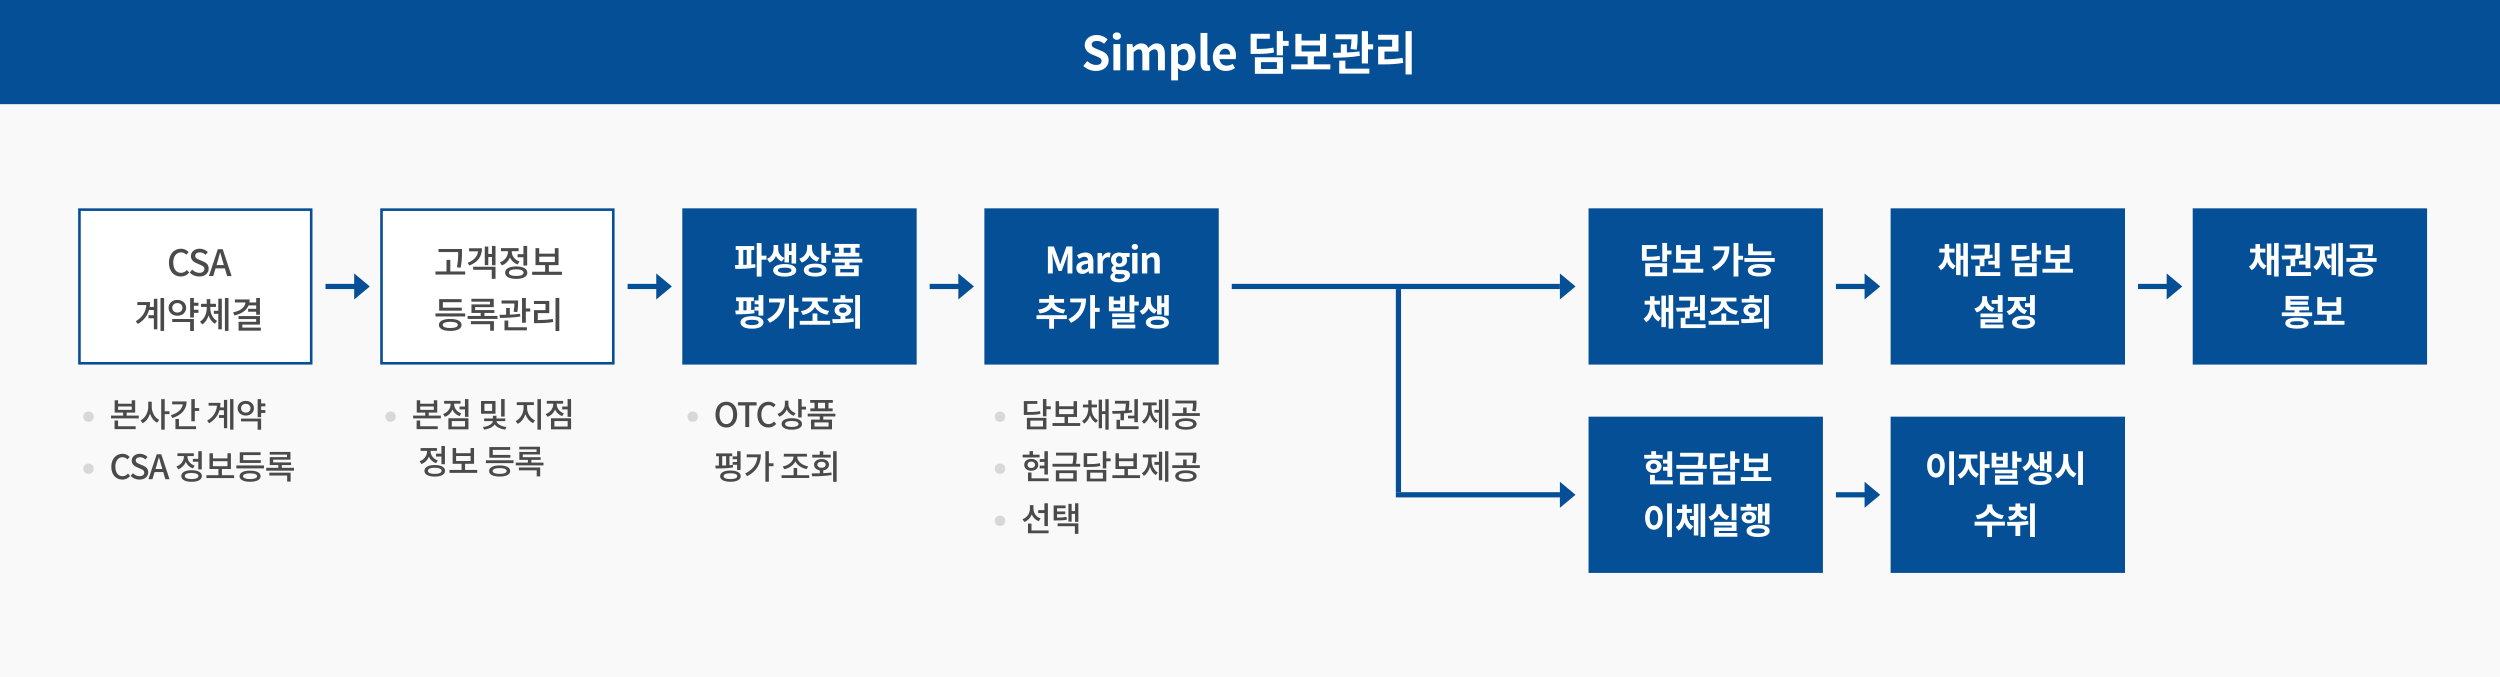 <?xml version="1.0" encoding="UTF-8"?>
<svg width="960px" height="260px" viewBox="0 0 960 260" version="1.1" xmlns="http://www.w3.org/2000/svg" xmlns:xlink="http://www.w3.org/1999/xlink">
    <!-- Generator: sketchtool 51.2 (57519) - http://www.bohemiancoding.com/sketch -->
    <title>0ABBCDD1-3EF9-4ABD-B0FB-5B84A0D4DE8F</title>
    <desc>Created with sketchtool.</desc>
    <defs></defs>
    <g id="Page" stroke="none" stroke-width="1" fill="none" fill-rule="evenodd">
        <g id="Web_Sub_02Solution_On_07" transform="translate(-520, -600)">
            <g id="tables" transform="translate(520, 340)">
                <g id="sub02_07_table_02" transform="translate(0, 260)">
                    <g id="BG">
                        <rect id="Rectangle-11" fill="#F9F9F9" fill-rule="nonzero" x="0" y="0" width="960" height="260"></rect>
                        <rect id="Rectangle-4" fill="#FFFFFF" fill-rule="nonzero" x="30" y="80" width="90" height="60"></rect>
                        <rect id="Rectangle-4" fill="#FFFFFF" fill-rule="nonzero" x="146" y="80" width="90" height="60"></rect>
                        <g id="bullet" transform="translate(382, 198)"></g>
                        <rect id="Rectangle-11" fill="#044F96" fill-rule="nonzero" x="0" y="0" width="960" height="40"></rect>
                        <path d="M420.833,27.252 C419.051,27.252 417.269,26.55 415.973,25.308 L417.503,23.472 C418.457,24.354 419.717,24.948 420.887,24.948 C422.273,24.948 423.011,24.354 423.011,23.418 C423.011,22.428 422.201,22.122 421.013,21.618 L419.231,20.862 C417.881,20.304 416.531,19.224 416.531,17.28 C416.531,15.102 418.439,13.428 421.139,13.428 C422.687,13.428 424.235,14.04 425.315,15.138 L423.965,16.812 C423.119,16.11 422.237,15.714 421.139,15.714 C419.969,15.714 419.213,16.236 419.213,17.118 C419.213,18.072 420.167,18.414 421.301,18.864 L423.047,19.602 C424.667,20.268 425.729,21.294 425.729,23.22 C425.729,25.398 423.911,27.252 420.833,27.252 Z M427.549,27 L427.549,16.92 L430.177,16.92 L430.177,27 L427.549,27 Z M428.881,15.3 C427.963,15.3 427.297,14.688 427.297,13.86 C427.297,12.996 427.963,12.42 428.881,12.42 C429.781,12.42 430.447,12.996 430.447,13.86 C430.447,14.688 429.781,15.3 428.881,15.3 Z M432.7,27 L432.7,16.92 L434.86,16.92 L435.04,18.27 L435.112,18.27 C435.958,17.388 436.894,16.668 438.208,16.668 C439.648,16.668 440.494,17.316 440.98,18.432 C441.898,17.46 442.87,16.668 444.184,16.668 C446.326,16.668 447.316,18.18 447.316,20.718 L447.316,27 L444.67,27 L444.67,21.042 C444.67,19.494 444.22,18.936 443.266,18.936 C442.69,18.936 442.042,19.314 441.322,20.07 L441.322,27 L438.676,27 L438.676,21.042 C438.676,19.494 438.226,18.936 437.272,18.936 C436.696,18.936 436.048,19.314 435.328,20.07 L435.328,27 L432.7,27 Z M449.731,30.87 L449.731,16.92 L451.891,16.92 L452.071,17.964 L452.143,17.964 C452.989,17.244 454.033,16.668 455.113,16.668 C457.597,16.668 459.073,18.702 459.073,21.798 C459.073,25.254 457.003,27.252 454.789,27.252 C453.907,27.252 453.061,26.856 452.287,26.154 L452.359,27.81 L452.359,30.87 L449.731,30.87 Z M454.195,25.074 C455.419,25.074 456.355,24.03 456.355,21.834 C456.355,19.908 455.743,18.846 454.357,18.846 C453.673,18.846 453.061,19.188 452.359,19.89 L452.359,24.318 C453.007,24.876 453.655,25.074 454.195,25.074 Z M463.485,27.252 C461.649,27.252 461.001,26.046 461.001,24.174 L461.001,12.636 L463.629,12.636 L463.629,24.3 C463.629,24.894 463.917,25.092 464.169,25.092 C464.277,25.092 464.349,25.092 464.529,25.056 L464.853,27.018 C464.547,27.144 464.097,27.252 463.485,27.252 Z M470.724,27.252 C467.916,27.252 465.72,25.29 465.72,21.978 C465.72,18.702 468.006,16.668 470.418,16.668 C473.19,16.668 474.63,18.702 474.63,21.492 C474.63,21.978 474.576,22.464 474.504,22.698 L468.294,22.698 C468.51,24.354 469.59,25.218 471.084,25.218 C471.912,25.218 472.632,24.966 473.352,24.516 L474.252,26.136 C473.262,26.82 471.984,27.252 470.724,27.252 Z M468.258,20.952 L472.362,20.952 C472.362,19.584 471.75,18.72 470.454,18.72 C469.392,18.72 468.456,19.476 468.258,20.952 Z M488.981,18.288 L489.215,20.16 C487.181,20.61 485.291,20.7 481.619,20.7 L480.233,20.7 L480.233,12.978 L487.613,12.978 L487.613,14.886 L482.591,14.886 L482.591,18.792 C485.543,18.774 487.181,18.666 488.981,18.288 Z M484.211,23.85 L484.211,26.496 L490.331,26.496 L490.331,23.85 L484.211,23.85 Z M481.871,28.35 L481.871,21.978 L492.653,21.978 L492.653,28.35 L481.871,28.35 Z M494.849,15.696 L494.849,17.622 L492.653,17.622 L492.653,21.258 L490.277,21.258 L490.277,11.952 L492.653,11.952 L492.653,15.696 L494.849,15.696 Z M499.783,17.442 L499.783,19.764 L506.875,19.764 L506.875,17.442 L499.783,17.442 Z M504.517,24.696 L510.853,24.696 L510.853,26.622 L495.841,26.622 L495.841,24.696 L502.141,24.696 L502.141,21.654 L497.425,21.654 L497.425,12.996 L499.783,12.996 L499.783,15.57 L506.875,15.57 L506.875,12.996 L509.215,12.996 L509.215,21.654 L504.517,21.654 L504.517,24.696 Z M520.936,19.08 L518.614,18.81 C518.884,17.262 518.956,16.056 518.974,15.066 L512.8,15.066 L512.8,13.176 L521.314,13.176 L521.314,14.202 C521.314,15.354 521.314,16.992 520.936,19.08 Z M522.034,19.746 L522.178,21.438 C518.758,22.068 514.906,22.14 512.062,22.158 L511.846,20.268 C512.764,20.268 513.79,20.268 514.87,20.25 L514.87,17.028 L517.192,17.028 L517.192,20.16 C518.83,20.088 520.486,19.962 522.034,19.746 Z M516.634,23.274 L516.634,26.37 L525.832,26.37 L525.832,28.26 L514.258,28.26 L514.258,23.274 L516.634,23.274 Z M525.31,17.01 L527.29,17.01 L527.29,18.972 L525.31,18.972 L525.31,24.372 L522.934,24.372 L522.934,11.952 L525.31,11.952 L525.31,17.01 Z M531.631,19.782 L531.631,22.77 C534.151,22.752 536.239,22.626 538.579,22.23 L538.831,24.156 C536.131,24.624 533.701,24.732 530.695,24.732 L529.201,24.732 L529.201,17.91 L534.583,17.91 L534.583,15.264 L529.183,15.264 L529.183,13.374 L537.013,13.374 L537.013,19.782 L531.631,19.782 Z M539.731,11.952 L542.107,11.952 L542.107,28.584 L539.731,28.584 L539.731,11.952 Z" id="Simple-담보관리" fill="#FFFFFF"></path>
                    </g>
                    <g id="Rec_set" transform="translate(30, 80)">
                        <g id="Rectangle">
                            <path d="M1,1 L1,59 L89,59 L89,1 L1,1 Z M0,0 L90,0 L90,60 L0,60 L0,0 Z" id="Rectangle-2" fill="#044F96" fill-rule="nonzero"></path>
                            <path d="M39.44,26.182 C36.85,26.182 34.862,24.25 34.862,20.876 C34.862,17.516 36.906,15.5 39.51,15.5 C40.798,15.5 41.806,16.116 42.436,16.802 L41.554,17.838 C41.022,17.292 40.378,16.914 39.538,16.914 C37.76,16.914 36.528,18.398 36.528,20.82 C36.528,23.27 37.676,24.768 39.496,24.768 C40.434,24.768 41.162,24.348 41.778,23.676 L42.646,24.698 C41.82,25.65 40.77,26.182 39.44,26.182 Z M46.514,26.182 C45.1,26.182 43.784,25.622 42.846,24.67 L43.798,23.55 C44.54,24.292 45.548,24.768 46.542,24.768 C47.788,24.768 48.488,24.18 48.488,23.312 C48.488,22.374 47.788,22.08 46.836,21.66 L45.408,21.044 C44.414,20.624 43.308,19.84 43.308,18.342 C43.308,16.718 44.736,15.5 46.696,15.5 C47.9,15.5 49.034,16.004 49.818,16.802 L48.964,17.838 C48.32,17.264 47.606,16.914 46.696,16.914 C45.646,16.914 44.96,17.418 44.96,18.244 C44.96,19.126 45.786,19.462 46.626,19.798 L48.04,20.4 C49.258,20.918 50.14,21.674 50.14,23.186 C50.14,24.838 48.768,26.182 46.514,26.182 Z M53.14,21.786 L55.954,21.786 L55.548,20.4 C55.198,19.28 54.89,18.132 54.568,16.97 L54.512,16.97 C54.218,18.146 53.896,19.28 53.56,20.4 L53.14,21.786 Z M57.214,26 L56.346,23.06 L52.762,23.06 L51.88,26 L50.228,26 L53.644,15.696 L55.52,15.696 L58.936,26 L57.214,26 Z M29.078,37.852 L29.078,34.744 L30.422,34.744 L30.422,46.462 L29.078,46.462 L29.078,42.206 L27.006,42.206 L27.006,41.03 L29.078,41.03 L29.078,39.028 L27.23,39.028 C26.642,41.156 25.312,42.99 22.946,44.404 L22.12,43.382 C24.724,41.8 25.984,39.742 26.194,37.152 L22.736,37.152 L22.736,35.99 L27.622,35.99 C27.622,36.634 27.58,37.264 27.482,37.852 L29.078,37.852 Z M31.626,34.436 L33.012,34.436 L33.012,47.078 L31.626,47.078 L31.626,34.436 Z M36.152,38.202 C36.152,39.308 36.978,40.022 38.098,40.022 C39.232,40.022 40.058,39.308 40.058,38.202 C40.058,37.096 39.232,36.382 38.098,36.382 C36.978,36.382 36.152,37.096 36.152,38.202 Z M41.472,38.202 C41.472,39.994 40.03,41.24 38.098,41.24 C36.18,41.24 34.738,39.994 34.738,38.202 C34.738,36.41 36.18,35.164 38.098,35.164 C40.03,35.164 41.472,36.41 41.472,38.202 Z M36.138,43.648 L36.138,42.486 L44.454,42.486 L44.454,47.092 L43.012,47.092 L43.012,43.648 L36.138,43.648 Z M46.204,37.432 L44.454,37.432 L44.454,38.958 L46.204,38.958 L46.204,40.148 L44.454,40.148 L44.454,41.926 L43.012,41.926 L43.012,34.436 L44.454,34.436 L44.454,36.242 L46.204,36.242 L46.204,37.432 Z M50.758,37.852 L50.758,38.3 C50.758,40.274 51.612,42.29 53.348,43.228 L52.55,44.306 C51.36,43.662 50.548,42.5 50.086,41.128 C49.638,42.612 48.84,43.886 47.636,44.586 L46.81,43.494 C48.546,42.472 49.386,40.316 49.386,38.3 L49.386,37.852 L47.202,37.852 L47.202,36.662 L49.386,36.662 L49.386,34.87 L50.758,34.87 L50.758,36.662 L52.928,36.662 L52.928,37.852 L50.758,37.852 Z M53.824,39.336 L53.824,34.688 L55.182,34.688 L55.182,46.462 L53.824,46.462 L53.824,40.512 L52.116,40.512 L52.116,39.336 L53.824,39.336 Z M56.372,34.436 L57.744,34.436 L57.744,47.078 L56.372,47.078 L56.372,34.436 Z M68.374,37.278 L65.448,37.278 C64.664,39.21 62.802,40.498 60.016,41.128 L59.512,39.952 C62.508,39.308 64.062,37.922 64.258,36.158 L60.198,36.158 L60.198,34.996 L65.854,34.996 C65.854,35.402 65.826,35.794 65.756,36.158 L68.374,36.158 L68.374,34.436 L69.816,34.436 L69.816,40.848 L68.374,40.848 L68.374,39.7 L65.28,39.7 L65.28,38.58 L68.374,38.58 L68.374,37.278 Z M63.054,45.804 L70.166,45.804 L70.166,46.966 L61.612,46.966 L61.612,43.564 L68.374,43.564 L68.374,42.514 L61.584,42.514 L61.584,41.366 L69.816,41.366 L69.816,44.642 L63.054,44.642 L63.054,45.804 Z" id="CSA-계약체결" fill="#4A4A4A"></path>
                        </g>
                    </g>
                    <g id="Rec_set" transform="translate(146, 80)">
                        <g id="Rectangle">
                            <path d="M1,1 L1,59 L89,59 L89,1 L1,1 Z M0,0 L90,0 L90,60 L0,60 L0,0 Z" id="Rectangle-2" fill="#044F96" fill-rule="nonzero"></path>
                            <path d="M29.94,16.858 L29.94,16.788 L22.394,16.788 L22.394,15.612 L31.396,15.612 L31.396,16.858 C31.396,18.426 31.396,20.176 30.906,22.794 L29.45,22.64 C29.94,20.162 29.94,18.37 29.94,16.858 Z M26.916,24.236 L32.628,24.236 L32.628,25.426 L21.204,25.426 L21.204,24.236 L25.46,24.236 L25.46,19.784 L26.916,19.784 L26.916,24.236 Z M34.116,15.346 L39.072,15.346 C39.072,18.454 37.49,20.666 34.242,21.968 L33.556,20.932 C36.048,19.952 37.35,18.454 37.588,16.508 L34.116,16.508 L34.116,15.346 Z M35.684,23.592 L35.684,22.43 L44.28,22.43 L44.28,27.092 L42.838,27.092 L42.838,23.592 L35.684,23.592 Z M42.908,14.436 L44.28,14.436 L44.28,21.856 L42.908,21.856 L42.908,18.678 L41.508,18.678 L41.508,21.8 L40.15,21.8 L40.15,14.674 L41.508,14.674 L41.508,17.502 L42.908,17.502 L42.908,14.436 Z M52.754,17.614 L54.994,17.614 L54.994,14.436 L56.436,14.436 L56.436,21.968 L54.994,21.968 L54.994,18.79 L52.754,18.79 L52.754,17.614 Z M53.482,20.428 L52.768,21.562 C51.368,21.072 50.36,20.078 49.828,18.86 C49.268,20.246 48.204,21.366 46.706,21.898 L45.964,20.75 C47.924,20.05 49.058,18.37 49.058,16.634 L49.058,16.452 L46.384,16.452 L46.384,15.29 L53.146,15.29 L53.146,16.452 L50.514,16.452 L50.514,16.62 C50.514,18.202 51.592,19.77 53.482,20.428 Z M52.236,25.972 C54.014,25.972 55.05,25.524 55.05,24.698 C55.05,23.872 54.014,23.424 52.236,23.424 C50.43,23.424 49.408,23.872 49.408,24.698 C49.408,25.524 50.43,25.972 52.236,25.972 Z M52.236,22.304 C54.868,22.304 56.492,23.2 56.492,24.698 C56.492,26.21 54.868,27.092 52.236,27.092 C49.59,27.092 47.966,26.21 47.966,24.698 C47.966,23.2 49.59,22.304 52.236,22.304 Z M61.06,18.566 L61.06,20.638 L67.052,20.638 L67.052,18.566 L61.06,18.566 Z M64.77,24.348 L69.796,24.348 L69.796,25.538 L58.344,25.538 L58.344,24.348 L63.328,24.348 L63.328,21.8 L59.632,21.8 L59.632,15.276 L61.06,15.276 L61.06,17.404 L67.052,17.404 L67.052,15.276 L68.48,15.276 L68.48,21.8 L64.77,21.8 L64.77,24.348 Z M31.326,38.132 L31.326,39.294 L22.632,39.294 L22.632,34.87 L31.242,34.87 L31.242,36.032 L24.06,36.032 L24.06,38.132 L31.326,38.132 Z M26.888,45.958 C28.736,45.958 29.786,45.552 29.786,44.768 C29.786,43.998 28.736,43.578 26.888,43.578 C25.04,43.578 24.004,43.998 24.004,44.768 C24.004,45.552 25.04,45.958 26.888,45.958 Z M26.888,42.472 C29.604,42.472 31.242,43.312 31.242,44.768 C31.242,46.238 29.604,47.078 26.888,47.078 C24.186,47.078 22.534,46.238 22.534,44.768 C22.534,43.312 24.186,42.472 26.888,42.472 Z M21.218,40.344 L32.642,40.344 L32.642,41.534 L21.218,41.534 L21.218,40.344 Z M34.858,44.488 L34.858,43.326 L43.664,43.326 L43.664,47.008 L42.222,47.008 L42.222,44.488 L34.858,44.488 Z M40.024,41.31 L45.036,41.31 L45.036,42.472 L33.57,42.472 L33.57,41.31 L38.582,41.31 L38.582,40.162 L35.04,40.162 L35.04,36.9 L42.166,36.9 L42.166,35.836 L35.012,35.836 L35.012,34.73 L43.594,34.73 L43.594,37.936 L36.454,37.936 L36.454,39.056 L43.846,39.056 L43.846,40.162 L40.024,40.162 L40.024,41.31 Z M52.642,39.854 L51.228,39.7 C51.48,38.342 51.522,37.348 51.536,36.564 L46.594,36.564 L46.594,35.388 L52.95,35.388 L52.95,36.116 C52.95,36.97 52.95,38.216 52.642,39.854 Z M53.692,40.484 L53.79,41.534 C51.158,41.996 48.176,42.066 45.978,42.066 L45.824,40.89 C46.58,40.89 47.448,40.89 48.344,40.862 L48.344,38.272 L49.772,38.272 L49.772,40.82 C51.088,40.764 52.446,40.68 53.692,40.484 Z M49.184,43.088 L49.184,45.664 L56.324,45.664 L56.324,46.84 L47.728,46.84 L47.728,43.088 L49.184,43.088 Z M55.918,38.44 L57.598,38.44 L57.598,39.63 L55.918,39.63 L55.918,43.928 L54.462,43.928 L54.462,34.436 L55.918,34.436 L55.918,38.44 Z M60.514,40.246 L60.514,42.906 C62.516,42.892 64.266,42.794 66.268,42.472 L66.422,43.648 C64.252,44.026 62.362,44.096 60.136,44.096 L59.058,44.096 L59.058,39.084 L63.468,39.084 L63.468,36.732 L59.03,36.732 L59.03,35.556 L64.924,35.556 L64.924,40.246 L60.514,40.246 Z M67.318,34.408 L68.774,34.408 L68.774,47.106 L67.318,47.106 L67.318,34.408 Z" id="고객정보-등록관리" fill="#4A4A4A"></path>
                        </g>
                    </g>
                    <g id="Rec_set" transform="translate(262, 80)">
                        <g id="Rectangle">
                            <rect id="Rectangle-2" fill="#044F96" fill-rule="nonzero" x="0" y="0" width="90" height="60"></rect>
                            <path d="M23.408,15.984 L23.408,21.71 C23.842,21.696 24.29,21.682 24.738,21.668 L24.738,15.984 L23.408,15.984 Z M26.516,15.984 L26.516,21.542 C27.02,21.5 27.524,21.472 28,21.402 L28.112,22.746 C25.494,23.208 22.568,23.264 20.37,23.264 L20.174,21.752 L21.616,21.752 L21.616,15.984 L20.51,15.984 L20.51,14.5 L27.622,14.5 L27.622,15.984 L26.516,15.984 Z M32.312,18.182 L32.312,19.708 L30.436,19.708 L30.436,26.218 L28.588,26.218 L28.588,13.324 L30.436,13.324 L30.436,18.182 L32.312,18.182 Z M40.954,17.93 L40.954,20.786 L39.232,20.786 L39.232,13.548 L40.954,13.548 L40.954,16.446 L41.962,16.446 L41.962,13.31 L43.712,13.31 L43.712,21.192 L41.962,21.192 L41.962,17.93 L40.954,17.93 Z M39.218,19.036 L38.238,20.436 C37.174,20.016 36.432,19.246 35.97,18.322 C35.508,19.414 34.71,20.338 33.52,20.842 L32.54,19.414 C34.346,18.63 35.046,17.034 35.046,15.578 L35.046,14.08 L36.824,14.08 L36.824,15.578 C36.824,16.964 37.524,18.35 39.218,19.036 Z M39.344,24.818 C40.996,24.818 41.92,24.482 41.92,23.796 C41.92,23.11 40.996,22.774 39.344,22.774 C37.664,22.774 36.74,23.11 36.74,23.796 C36.74,24.482 37.664,24.818 39.344,24.818 Z M39.344,21.388 C42.046,21.388 43.768,22.298 43.768,23.796 C43.768,25.308 42.046,26.218 39.344,26.218 C36.628,26.218 34.892,25.308 34.892,23.796 C34.892,22.298 36.628,21.388 39.344,21.388 Z M52.704,19.022 L51.738,20.45 C50.38,20.002 49.442,19.134 48.896,18.042 C48.336,19.316 47.342,20.31 45.872,20.814 L44.906,19.358 C47.062,18.644 47.93,16.922 47.93,15.172 L47.93,14.01 L49.806,14.01 L49.806,15.326 C49.806,16.88 50.674,18.392 52.704,19.022 Z M51.038,24.776 C52.676,24.776 53.558,24.44 53.558,23.712 C53.558,22.998 52.676,22.662 51.038,22.662 C49.386,22.662 48.504,22.998 48.504,23.712 C48.504,24.44 49.386,24.776 51.038,24.776 Z M51.038,21.234 C53.712,21.234 55.392,22.158 55.392,23.712 C55.392,25.28 53.712,26.204 51.038,26.204 C48.35,26.204 46.67,25.28 46.67,23.712 C46.67,22.158 48.35,21.234 51.038,21.234 Z M55.252,16.306 L56.96,16.306 L56.96,17.832 L55.252,17.832 L55.252,20.94 L53.404,20.94 L53.404,13.324 L55.252,13.324 L55.252,16.306 Z M64.622,17.076 L64.622,15.13 L61.976,15.13 L61.976,17.076 L64.622,17.076 Z M60.142,17.076 L60.142,15.13 L58.504,15.13 L58.504,13.66 L68.094,13.66 L68.094,15.13 L66.456,15.13 L66.456,17.076 L67.996,17.076 L67.996,18.546 L58.588,18.546 L58.588,17.076 L60.142,17.076 Z M65.924,24.608 L65.924,23.306 L60.646,23.306 L60.646,24.608 L65.924,24.608 Z M69.13,20.814 L64.23,20.814 L64.23,21.864 L67.744,21.864 L67.744,26.064 L58.84,26.064 L58.84,21.864 L62.382,21.864 L62.382,20.814 L57.482,20.814 L57.482,19.344 L69.13,19.344 L69.13,20.814 Z M29.274,41.192 L29.274,39.274 L27.762,39.274 L27.762,37.804 L29.274,37.804 L29.274,36.866 L27.762,36.866 L27.762,35.382 L29.274,35.382 L29.274,33.31 L31.122,33.31 L31.122,41.192 L29.274,41.192 Z M23.464,35.634 L23.464,39.176 C23.856,39.176 24.262,39.148 24.668,39.134 L24.668,35.634 L23.464,35.634 Z M27.622,38.91 L27.734,40.268 C25.34,40.674 22.568,40.716 20.538,40.716 L20.342,39.218 L21.686,39.218 L21.686,35.634 L20.664,35.634 L20.664,34.164 L27.468,34.164 L27.468,35.634 L26.446,35.634 L26.446,39.022 C26.852,38.994 27.244,38.952 27.622,38.91 Z M26.754,44.818 C28.462,44.818 29.33,44.482 29.33,43.81 C29.33,43.124 28.462,42.802 26.754,42.802 C25.06,42.802 24.192,43.124 24.192,43.81 C24.192,44.482 25.06,44.818 26.754,44.818 Z M26.754,41.402 C29.512,41.402 31.178,42.284 31.178,43.81 C31.178,45.322 29.512,46.218 26.754,46.218 C24.01,46.218 22.344,45.322 22.344,43.81 C22.344,42.284 24.01,41.402 26.754,41.402 Z M33.31,34.626 L39.386,34.626 C39.386,38.49 37.916,41.808 33.632,43.978 L32.596,42.564 C35.592,41.024 37.188,38.98 37.524,36.124 L33.31,36.124 L33.31,34.626 Z M44.622,38.224 L44.622,39.75 L42.816,39.75 L42.816,46.176 L40.968,46.176 L40.968,33.296 L42.816,33.296 L42.816,38.224 L44.622,38.224 Z M46.278,40.926 L45.564,39.47 C48.266,39.05 49.764,37.44 49.932,35.76 L46.068,35.76 L46.068,34.29 L55.784,34.29 L55.784,35.76 L51.92,35.76 C52.088,37.44 53.586,38.994 56.358,39.4 L55.658,40.856 C53.39,40.45 51.752,39.372 50.94,37.86 C50.142,39.4 48.518,40.52 46.278,40.926 Z M51.864,43.208 L56.778,43.208 L56.778,44.706 L45.102,44.706 L45.102,43.208 L50.016,43.208 L50.016,40.366 L51.864,40.366 L51.864,43.208 Z M65.546,34.738 L65.546,36.18 L57.804,36.18 L57.804,34.738 L60.758,34.738 L60.758,33.352 L62.606,33.352 L62.606,34.738 L65.546,34.738 Z M60.24,39.12 C60.24,39.778 60.828,40.142 61.682,40.142 C62.55,40.142 63.124,39.778 63.124,39.12 C63.124,38.448 62.55,38.084 61.682,38.084 C60.828,38.084 60.24,38.448 60.24,39.12 Z M62.606,41.444 L62.606,42.466 C63.656,42.41 64.706,42.34 65.714,42.2 L65.854,43.53 C63.04,44.048 60.058,44.062 57.776,44.062 L57.552,42.564 C58.518,42.564 59.61,42.564 60.758,42.536 L60.758,41.444 C59.372,41.178 58.476,40.31 58.476,39.12 C58.476,37.664 59.792,36.684 61.682,36.684 C63.558,36.684 64.874,37.664 64.874,39.12 C64.874,40.31 63.978,41.178 62.606,41.444 Z M66.386,33.31 L68.234,33.31 L68.234,46.204 L66.386,46.204 L66.386,33.31 Z" id="파생상품-평가조회" fill="#FFFFFF"></path>
                        </g>
                    </g>
                    <g id="Rec_set" transform="translate(378, 80)">
                        <g id="Rectangle">
                            <rect id="Rectangle-2" fill="#044F96" fill-rule="nonzero" x="0" y="0" width="90" height="60"></rect>
                            <path d="M24.397,25 L24.397,14.64 L26.693,14.64 L28.457,19.484 C28.681,20.128 28.877,20.814 29.087,21.486 L29.157,21.486 C29.381,20.814 29.563,20.128 29.787,19.484 L31.509,14.64 L33.805,14.64 L33.805,25 L31.915,25 L31.915,20.674 C31.915,19.694 32.069,18.252 32.167,17.272 L32.111,17.272 L31.271,19.708 L29.675,24.062 L28.485,24.062 L26.875,19.708 L26.049,17.272 L25.993,17.272 C26.091,18.252 26.259,19.694 26.259,20.674 L26.259,25 L24.397,25 Z M37.617,25.196 C36.217,25.196 35.293,24.202 35.293,22.872 C35.293,21.192 36.651,20.31 39.801,19.974 C39.773,19.204 39.437,18.616 38.471,18.616 C37.743,18.616 37.043,18.938 36.315,19.358 L35.573,18 C36.497,17.426 37.617,16.964 38.849,16.964 C40.837,16.964 41.859,18.154 41.859,20.422 L41.859,25 L40.179,25 L40.025,24.16 L39.983,24.16 C39.297,24.748 38.513,25.196 37.617,25.196 Z M38.289,23.586 C38.877,23.586 39.311,23.306 39.801,22.816 L39.801,21.234 C37.897,21.486 37.253,22.004 37.253,22.704 C37.253,23.32 37.687,23.586 38.289,23.586 Z M43.459,25 L43.459,17.16 L45.139,17.16 L45.279,18.546 L45.335,18.546 C45.909,17.524 46.749,16.964 47.561,16.964 C47.995,16.964 48.247,17.034 48.485,17.132 L48.121,18.91 C47.855,18.826 47.631,18.784 47.309,18.784 C46.693,18.784 45.951,19.19 45.503,20.324 L45.503,25 L43.459,25 Z M51.653,28.402 C49.805,28.402 48.377,27.772 48.377,26.386 C48.377,25.728 48.783,25.168 49.497,24.762 L49.497,24.692 C49.091,24.426 48.783,24.02 48.783,23.376 C48.783,22.788 49.189,22.242 49.651,21.906 L49.651,21.85 C49.119,21.458 48.615,20.716 48.615,19.806 C48.615,17.958 50.113,16.964 51.779,16.964 C52.213,16.964 52.633,17.048 52.955,17.16 L55.783,17.16 L55.783,18.672 L54.439,18.672 C54.649,18.938 54.803,19.372 54.803,19.862 C54.803,21.626 53.459,22.522 51.779,22.522 C51.471,22.522 51.107,22.452 50.771,22.34 C50.547,22.522 50.435,22.704 50.435,23.012 C50.435,23.432 50.743,23.656 51.667,23.656 L52.997,23.656 C54.887,23.656 55.909,24.244 55.909,25.616 C55.909,27.198 54.271,28.402 51.653,28.402 Z M51.779,21.248 C52.465,21.248 52.997,20.73 52.997,19.806 C52.997,18.882 52.479,18.364 51.779,18.364 C51.079,18.364 50.547,18.882 50.547,19.806 C50.547,20.73 51.093,21.248 51.779,21.248 Z M51.961,27.1 C53.137,27.1 53.949,26.582 53.949,25.966 C53.949,25.406 53.487,25.266 52.647,25.266 L51.695,25.266 C51.219,25.266 50.883,25.224 50.603,25.154 C50.253,25.434 50.085,25.742 50.085,26.064 C50.085,26.722 50.813,27.1 51.961,27.1 Z M56.753,25 L56.753,17.16 L58.797,17.16 L58.797,25 L56.753,25 Z M57.789,15.9 C57.075,15.9 56.557,15.424 56.557,14.78 C56.557,14.108 57.075,13.66 57.789,13.66 C58.489,13.66 59.007,14.108 59.007,14.78 C59.007,15.424 58.489,15.9 57.789,15.9 Z M60.509,25 L60.509,17.16 L62.189,17.16 L62.329,18.196 L62.385,18.196 C63.071,17.524 63.869,16.964 64.933,16.964 C66.627,16.964 67.355,18.14 67.355,20.114 L67.355,25 L65.297,25 L65.297,20.366 C65.297,19.162 64.961,18.728 64.191,18.728 C63.547,18.728 63.141,19.036 62.553,19.61 L62.553,25 L60.509,25 Z M21.235,40.366 L20.591,38.91 C23.279,38.616 24.651,37.37 24.861,36.25 L21.053,36.25 L21.053,34.78 L24.889,34.78 L24.889,33.338 L26.737,33.338 L26.737,34.78 L30.601,34.78 L30.601,36.25 L26.779,36.25 C27.003,37.342 28.389,38.616 31.049,38.91 L30.391,40.366 C28.207,40.1 26.653,39.218 25.827,38.056 C25.001,39.218 23.447,40.1 21.235,40.366 Z M31.665,41.024 L31.665,42.522 L26.737,42.522 L26.737,46.232 L24.889,46.232 L24.889,42.522 L20.017,42.522 L20.017,41.024 L31.665,41.024 Z M32.971,34.626 L39.047,34.626 C39.047,38.49 37.577,41.808 33.293,43.978 L32.257,42.564 C35.253,41.024 36.849,38.98 37.185,36.124 L32.971,36.124 L32.971,34.626 Z M44.283,38.224 L44.283,39.75 L42.477,39.75 L42.477,46.176 L40.629,46.176 L40.629,33.296 L42.477,33.296 L42.477,38.224 L44.283,38.224 Z M52.173,38.084 L52.173,36.796 L49.639,36.796 L49.639,38.084 L52.173,38.084 Z M53.993,33.87 L53.993,39.526 L47.819,39.526 L47.819,33.87 L49.639,33.87 L49.639,35.41 L52.173,35.41 L52.173,33.87 L53.993,33.87 Z M50.927,43.866 L50.927,44.678 L57.955,44.678 L57.955,46.106 L49.093,46.106 L49.093,42.55 L55.771,42.55 L55.771,41.766 L49.079,41.766 L49.079,40.366 L57.591,40.366 L57.591,43.866 L50.927,43.866 Z M57.591,35.802 L59.285,35.802 L59.285,37.3 L57.591,37.3 L57.591,39.862 L55.743,39.862 L55.743,33.31 L57.591,33.31 L57.591,35.802 Z M68.053,37.93 L68.053,40.786 L66.331,40.786 L66.331,33.548 L68.053,33.548 L68.053,36.446 L69.061,36.446 L69.061,33.31 L70.811,33.31 L70.811,41.192 L69.061,41.192 L69.061,37.93 L68.053,37.93 Z M66.317,39.036 L65.337,40.436 C64.273,40.016 63.531,39.246 63.069,38.322 C62.607,39.414 61.809,40.338 60.619,40.842 L59.639,39.414 C61.445,38.63 62.145,37.034 62.145,35.578 L62.145,34.08 L63.923,34.08 L63.923,35.578 C63.923,36.964 64.623,38.35 66.317,39.036 Z M66.443,44.818 C68.095,44.818 69.019,44.482 69.019,43.796 C69.019,43.11 68.095,42.774 66.443,42.774 C64.763,42.774 63.839,43.11 63.839,43.796 C63.839,44.482 64.763,44.818 66.443,44.818 Z M66.443,41.388 C69.145,41.388 70.867,42.298 70.867,43.796 C70.867,45.308 69.145,46.218 66.443,46.218 C63.727,46.218 61.991,45.308 61.991,43.796 C61.991,42.298 63.727,41.388 66.443,41.388 Z" id="Margin-추가-발생" fill="#FFFFFF"></path>
                        </g>
                    </g>
                    <g id="Rec_set" transform="translate(610, 80)">
                        <g id="Rectangle">
                            <rect id="Rectangle-2" fill="#044F96" fill-rule="nonzero" x="0" y="0" width="90" height="60"></rect>
                            <path d="M27.297,18.224 L27.479,19.68 C25.897,20.03 24.427,20.1 21.571,20.1 L20.493,20.1 L20.493,14.094 L26.233,14.094 L26.233,15.578 L22.327,15.578 L22.327,18.616 C24.623,18.602 25.897,18.518 27.297,18.224 Z M23.587,22.55 L23.587,24.608 L28.347,24.608 L28.347,22.55 L23.587,22.55 Z M21.767,26.05 L21.767,21.094 L30.153,21.094 L30.153,26.05 L21.767,26.05 Z M31.861,16.208 L31.861,17.706 L30.153,17.706 L30.153,20.534 L28.305,20.534 L28.305,13.296 L30.153,13.296 L30.153,16.208 L31.861,16.208 Z M35.449,17.566 L35.449,19.372 L40.965,19.372 L40.965,17.566 L35.449,17.566 Z M39.131,23.208 L44.059,23.208 L44.059,24.706 L32.383,24.706 L32.383,23.208 L37.283,23.208 L37.283,20.842 L33.615,20.842 L33.615,14.108 L35.449,14.108 L35.449,16.11 L40.965,16.11 L40.965,14.108 L42.785,14.108 L42.785,20.842 L39.131,20.842 L39.131,23.208 Z M48.029,14.626 L54.105,14.626 C54.105,18.49 52.635,21.808 48.351,23.978 L47.315,22.564 C50.311,21.024 51.907,18.98 52.243,16.124 L48.029,16.124 L48.029,14.626 Z M59.341,18.224 L59.341,19.75 L57.535,19.75 L57.535,26.176 L55.687,26.176 L55.687,13.296 L57.535,13.296 L57.535,18.224 L59.341,18.224 Z M70.195,16.516 L70.195,17.986 L61.291,17.986 L61.291,13.534 L63.139,13.534 L63.139,16.516 L70.195,16.516 Z M65.617,24.762 C67.339,24.762 68.221,24.454 68.221,23.782 C68.221,23.11 67.339,22.802 65.617,22.802 C63.895,22.802 63.013,23.11 63.013,23.782 C63.013,24.454 63.895,24.762 65.617,24.762 Z M65.617,21.388 C68.403,21.388 70.097,22.27 70.097,23.782 C70.097,25.294 68.403,26.176 65.617,26.176 C62.831,26.176 61.151,25.294 61.151,23.782 C61.151,22.27 62.831,21.388 65.617,21.388 Z M59.835,19.078 L71.497,19.078 L71.497,20.548 L59.835,20.548 L59.835,19.078 Z M25.346,36.978 L25.346,37.188 C25.346,39.134 26.004,41.108 27.824,42.074 L26.844,43.446 C25.696,42.844 24.954,41.822 24.492,40.604 C24.058,41.948 23.302,43.082 22.14,43.74 L21.104,42.354 C22.938,41.29 23.596,39.176 23.596,37.188 L23.596,36.978 L21.538,36.978 L21.538,35.48 L23.596,35.48 L23.596,33.73 L25.346,33.73 L25.346,35.48 L27.39,35.48 L27.39,36.978 L25.346,36.978 Z M30.75,33.296 L32.5,33.296 L32.5,46.19 L30.75,46.19 L30.75,39.75 L29.7,39.75 L29.7,45.616 L27.978,45.616 L27.978,33.506 L29.7,33.506 L29.7,38.238 L30.75,38.238 L30.75,33.296 Z M40.33,40.184 L42.822,40.184 L42.822,33.31 L44.67,33.31 L44.67,43.012 L42.822,43.012 L42.822,41.612 L40.33,41.612 L40.33,40.184 Z M37.236,44.51 L44.95,44.51 L44.95,45.98 L35.388,45.98 L35.388,42.046 L37.012,42.046 L37.012,39.568 C35.878,39.624 34.8,39.638 33.848,39.638 L33.624,38.168 C35.136,38.168 36.984,38.154 38.86,38.042 C39.014,36.964 39.084,36.096 39.112,35.424 L34.8,35.424 L34.8,33.954 L40.946,33.954 L40.946,34.402 C40.946,35.088 40.946,36.278 40.722,37.902 C41.128,37.86 41.534,37.804 41.926,37.748 L42.052,39.05 C41.002,39.246 39.924,39.372 38.86,39.456 L38.86,42.228 L37.236,42.228 L37.236,44.51 Z M47.278,40.926 L46.564,39.47 C49.266,39.05 50.764,37.44 50.932,35.76 L47.068,35.76 L47.068,34.29 L56.784,34.29 L56.784,35.76 L52.92,35.76 C53.088,37.44 54.586,38.994 57.358,39.4 L56.658,40.856 C54.39,40.45 52.752,39.372 51.94,37.86 C51.142,39.4 49.518,40.52 47.278,40.926 Z M52.864,43.208 L57.778,43.208 L57.778,44.706 L46.102,44.706 L46.102,43.208 L51.016,43.208 L51.016,40.366 L52.864,40.366 L52.864,43.208 Z M66.546,34.738 L66.546,36.18 L58.804,36.18 L58.804,34.738 L61.758,34.738 L61.758,33.352 L63.606,33.352 L63.606,34.738 L66.546,34.738 Z M61.24,39.12 C61.24,39.778 61.828,40.142 62.682,40.142 C63.55,40.142 64.124,39.778 64.124,39.12 C64.124,38.448 63.55,38.084 62.682,38.084 C61.828,38.084 61.24,38.448 61.24,39.12 Z M63.606,41.444 L63.606,42.466 C64.656,42.41 65.706,42.34 66.714,42.2 L66.854,43.53 C64.04,44.048 61.058,44.062 58.776,44.062 L58.552,42.564 C59.518,42.564 60.61,42.564 61.758,42.536 L61.758,41.444 C60.372,41.178 59.476,40.31 59.476,39.12 C59.476,37.664 60.792,36.684 62.682,36.684 C64.558,36.684 65.874,37.664 65.874,39.12 C65.874,40.31 64.978,41.178 63.606,41.444 Z M67.386,33.31 L69.234,33.31 L69.234,46.204 L67.386,46.204 L67.386,33.31 Z" id="담보-가능-채권조회" fill="#FFFFFF"></path>
                        </g>
                    </g>
                    <g id="Rec_set" transform="translate(726, 80)">
                        <g id="Rectangle">
                            <rect id="Rectangle-2" fill="#044F96" fill-rule="nonzero" x="0" y="0" width="90" height="60"></rect>
                            <path d="M22.507,16.978 L22.507,17.188 C22.507,19.134 23.165,21.108 24.985,22.074 L24.005,23.446 C22.857,22.844 22.115,21.822 21.653,20.604 C21.219,21.948 20.463,23.082 19.301,23.74 L18.265,22.354 C20.099,21.29 20.757,19.176 20.757,17.188 L20.757,16.978 L18.699,16.978 L18.699,15.48 L20.757,15.48 L20.757,13.73 L22.507,13.73 L22.507,15.48 L24.551,15.48 L24.551,16.978 L22.507,16.978 Z M27.911,13.296 L29.661,13.296 L29.661,26.19 L27.911,26.19 L27.911,19.75 L26.861,19.75 L26.861,25.616 L25.139,25.616 L25.139,13.506 L26.861,13.506 L26.861,18.238 L27.911,18.238 L27.911,13.296 Z M37.491,20.184 L39.983,20.184 L39.983,13.31 L41.831,13.31 L41.831,23.012 L39.983,23.012 L39.983,21.612 L37.491,21.612 L37.491,20.184 Z M34.397,24.51 L42.111,24.51 L42.111,25.98 L32.549,25.98 L32.549,22.046 L34.173,22.046 L34.173,19.568 C33.039,19.624 31.961,19.638 31.009,19.638 L30.785,18.168 C32.297,18.168 34.145,18.154 36.021,18.042 C36.175,16.964 36.245,16.096 36.273,15.424 L31.961,15.424 L31.961,13.954 L38.107,13.954 L38.107,14.402 C38.107,15.088 38.107,16.278 37.883,17.902 C38.289,17.86 38.695,17.804 39.087,17.748 L39.213,19.05 C38.163,19.246 37.085,19.372 36.021,19.456 L36.021,22.228 L34.397,22.228 L34.397,24.51 Z M53.235,18.224 L53.417,19.68 C51.835,20.03 50.365,20.1 47.509,20.1 L46.431,20.1 L46.431,14.094 L52.171,14.094 L52.171,15.578 L48.265,15.578 L48.265,18.616 C50.561,18.602 51.835,18.518 53.235,18.224 Z M49.525,22.55 L49.525,24.608 L54.285,24.608 L54.285,22.55 L49.525,22.55 Z M47.705,26.05 L47.705,21.094 L56.091,21.094 L56.091,26.05 L47.705,26.05 Z M57.799,16.208 L57.799,17.706 L56.091,17.706 L56.091,20.534 L54.243,20.534 L54.243,13.296 L56.091,13.296 L56.091,16.208 L57.799,16.208 Z M61.387,17.566 L61.387,19.372 L66.903,19.372 L66.903,17.566 L61.387,17.566 Z M65.069,23.208 L69.997,23.208 L69.997,24.706 L58.321,24.706 L58.321,23.208 L63.221,23.208 L63.221,20.842 L59.553,20.842 L59.553,14.108 L61.387,14.108 L61.387,16.11 L66.903,16.11 L66.903,14.108 L68.723,14.108 L68.723,20.842 L65.069,20.842 L65.069,23.208 Z M41.154,39.862 L41.154,36.67 L38.802,36.67 L38.802,35.2 L41.154,35.2 L41.154,33.31 L43.002,33.31 L43.002,39.862 L41.154,39.862 Z M39.922,38.294 L38.984,39.708 C37.626,39.274 36.674,38.42 36.128,37.342 C35.554,38.546 34.546,39.498 33.076,39.96 L32.124,38.518 C34.266,37.874 35.162,36.292 35.162,34.654 L35.162,33.73 L37.024,33.73 L37.024,34.654 C37.024,36.18 37.906,37.678 39.922,38.294 Z M36.338,44.622 L43.366,44.622 L43.366,46.064 L34.518,46.064 L34.518,42.536 L41.182,42.536 L41.182,41.822 L34.504,41.822 L34.504,40.408 L43.002,40.408 L43.002,43.866 L36.338,43.866 L36.338,44.622 Z M51.602,36.418 L53.534,36.418 L53.534,33.31 L55.382,33.31 L55.382,40.982 L53.534,40.982 L53.534,37.916 L51.602,37.916 L51.602,36.418 Z M52.372,39.19 L51.476,40.632 C50.076,40.17 49.11,39.26 48.55,38.126 C47.99,39.428 46.968,40.478 45.47,40.982 L44.532,39.526 C46.576,38.812 47.514,37.174 47.57,35.564 L45.036,35.564 L45.036,34.08 L51.966,34.08 L51.966,35.564 L49.46,35.564 C49.516,37.034 50.412,38.546 52.372,39.19 Z M51.028,44.818 C52.708,44.818 53.59,44.468 53.59,43.74 C53.59,43.012 52.708,42.662 51.028,42.662 C49.334,42.662 48.452,43.012 48.452,43.74 C48.452,44.468 49.334,44.818 51.028,44.818 Z M51.028,41.262 C53.758,41.262 55.438,42.172 55.438,43.74 C55.438,45.308 53.758,46.218 51.028,46.218 C48.284,46.218 46.604,45.308 46.604,43.74 C46.604,42.172 48.284,41.262 51.028,41.262 Z" id="채권-담보-설정" fill="#FFFFFF"></path>
                        </g>
                    </g>
                    <g id="Rec_set" transform="translate(842, 80)">
                        <g id="Rectangle">
                            <rect id="Rectangle-2" fill="#044F96" fill-rule="nonzero" x="0" y="0" width="90" height="60"></rect>
                            <path d="M25.846,16.978 L25.846,17.188 C25.846,19.134 26.504,21.108 28.324,22.074 L27.344,23.446 C26.196,22.844 25.454,21.822 24.992,20.604 C24.558,21.948 23.802,23.082 22.64,23.74 L21.604,22.354 C23.438,21.29 24.096,19.176 24.096,17.188 L24.096,16.978 L22.038,16.978 L22.038,15.48 L24.096,15.48 L24.096,13.73 L25.846,13.73 L25.846,15.48 L27.89,15.48 L27.89,16.978 L25.846,16.978 Z M31.25,13.296 L33,13.296 L33,26.19 L31.25,26.19 L31.25,19.75 L30.2,19.75 L30.2,25.616 L28.478,25.616 L28.478,13.506 L30.2,13.506 L30.2,18.238 L31.25,18.238 L31.25,13.296 Z M40.83,20.184 L43.322,20.184 L43.322,13.31 L45.17,13.31 L45.17,23.012 L43.322,23.012 L43.322,21.612 L40.83,21.612 L40.83,20.184 Z M37.736,24.51 L45.45,24.51 L45.45,25.98 L35.888,25.98 L35.888,22.046 L37.512,22.046 L37.512,19.568 C36.378,19.624 35.3,19.638 34.348,19.638 L34.124,18.168 C35.636,18.168 37.484,18.154 39.36,18.042 C39.514,16.964 39.584,16.096 39.612,15.424 L35.3,15.424 L35.3,13.954 L41.446,13.954 L41.446,14.402 C41.446,15.088 41.446,16.278 41.222,17.902 C41.628,17.86 42.034,17.804 42.426,17.748 L42.552,19.05 C41.502,19.246 40.424,19.372 39.36,19.456 L39.36,22.228 L37.736,22.228 L37.736,24.51 Z M50.69,16.096 L50.69,16.726 C50.69,18.882 51.32,21.052 53.182,22.144 L52.104,23.488 C50.956,22.816 50.228,21.696 49.808,20.338 C49.36,21.808 48.604,23.068 47.442,23.796 L46.35,22.438 C48.226,21.248 48.898,18.938 48.898,16.726 L48.898,16.096 L46.826,16.096 L46.826,14.598 L52.566,14.598 L52.566,16.096 L50.69,16.096 Z M53.308,17.706 L53.308,13.52 L55.03,13.52 L55.03,25.616 L53.308,25.616 L53.308,19.204 L51.67,19.204 L51.67,17.706 L53.308,17.706 Z M55.912,13.296 L57.662,13.296 L57.662,26.19 L55.912,26.19 L55.912,13.296 Z M68.88,18.392 L67.06,18.21 C67.354,17.062 67.396,16.194 67.396,15.34 L60.312,15.34 L60.312,13.884 L69.244,13.884 L69.244,14.948 C69.244,15.97 69.244,17.062 68.88,18.392 Z M64.736,24.818 C66.486,24.818 67.48,24.468 67.48,23.782 C67.48,23.082 66.486,22.732 64.736,22.732 C63,22.732 62.006,23.082 62.006,23.782 C62.006,24.468 63,24.818 64.736,24.818 Z M64.736,21.346 C67.522,21.346 69.314,22.27 69.314,23.782 C69.314,25.28 67.522,26.204 64.736,26.204 C61.964,26.204 60.172,25.28 60.172,23.782 C60.172,22.27 61.964,21.346 64.736,21.346 Z M65.156,19.078 L70.616,19.078 L70.616,20.534 L59.01,20.534 L59.01,19.078 L63.308,19.078 L63.308,16.824 L65.156,16.824 L65.156,19.078 Z M40.018,44.86 C41.81,44.86 42.636,44.622 42.636,44.09 C42.636,43.558 41.81,43.334 40.018,43.334 C38.24,43.334 37.414,43.558 37.414,44.09 C37.414,44.622 38.24,44.86 40.018,44.86 Z M40.018,41.976 C42.86,41.976 44.498,42.704 44.498,44.09 C44.498,45.462 42.86,46.204 40.018,46.204 C37.19,46.204 35.552,45.462 35.552,44.09 C35.552,42.704 37.19,41.976 40.018,41.976 Z M40.956,39.96 L45.87,39.96 L45.87,41.402 L34.208,41.402 L34.208,39.96 L39.108,39.96 L39.108,39.162 L35.664,39.162 L35.664,33.646 L44.54,33.646 L44.54,35.046 L37.498,35.046 L37.498,35.718 L44.246,35.718 L44.246,37.062 L37.498,37.062 L37.498,37.762 L44.638,37.762 L44.638,39.162 L40.956,39.162 L40.956,39.96 Z M49.668,37.566 L49.668,39.372 L55.184,39.372 L55.184,37.566 L49.668,37.566 Z M53.35,43.208 L58.278,43.208 L58.278,44.706 L46.602,44.706 L46.602,43.208 L51.502,43.208 L51.502,40.842 L47.834,40.842 L47.834,34.108 L49.668,34.108 L49.668,36.11 L55.184,36.11 L55.184,34.108 L57.004,34.108 L57.004,40.842 L53.35,40.842 L53.35,43.208 Z" id="채권제공-통보" fill="#FFFFFF"></path>
                        </g>
                    </g>
                    <g id="bullet" transform="translate(32, 149)">
                        <path d="M13.341,12.491 L13.341,14.688 L20.088,14.688 L20.088,15.78 L11.989,15.78 L11.989,12.491 L13.341,12.491 Z M13.354,7.083 L13.354,8.383 L18.58,8.383 L18.58,7.083 L13.354,7.083 Z M16.63,10.58 L21.284,10.58 L21.284,11.659 L10.637,11.659 L10.637,10.58 L15.278,10.58 L15.278,9.449 L12.028,9.449 L12.028,4.704 L13.354,4.704 L13.354,6.043 L18.58,6.043 L18.58,4.704 L19.906,4.704 L19.906,9.449 L16.63,9.449 L16.63,10.58 Z M26.267,5.237 L26.267,7.161 C26.267,9.254 27.359,11.373 29.127,12.244 L28.308,13.31 C27.047,12.66 26.111,11.386 25.604,9.852 C25.097,11.477 24.109,12.842 22.77,13.531 L21.951,12.452 C23.784,11.555 24.928,9.332 24.928,7.161 L24.928,5.237 L26.267,5.237 Z M33.079,8.916 L33.079,10.021 L31.246,10.021 L31.246,16.001 L29.907,16.001 L29.907,4.262 L31.246,4.262 L31.246,8.916 L33.079,8.916 Z M34.109,5.159 L39.66,5.159 C39.66,8.266 37.593,10.476 34.174,11.516 L33.615,10.45 C36.306,9.631 37.97,8.11 38.204,6.251 L34.109,6.251 L34.109,5.159 Z M36.722,11.906 L36.722,14.688 L43.274,14.688 L43.274,15.78 L35.37,15.78 L35.37,11.906 L36.722,11.906 Z M42.806,7.694 L44.483,7.694 L44.483,8.799 L42.806,8.799 L42.806,12.764 L41.467,12.764 L41.467,4.262 L42.806,4.262 L42.806,7.694 Z M53.994,7.434 L53.994,4.548 L55.242,4.548 L55.242,15.429 L53.994,15.429 L53.994,11.477 L52.07,11.477 L52.07,10.385 L53.994,10.385 L53.994,8.526 L52.278,8.526 C51.732,10.502 50.497,12.205 48.3,13.518 L47.533,12.569 C49.951,11.1 51.121,9.189 51.316,6.784 L48.105,6.784 L48.105,5.705 L52.642,5.705 C52.642,6.303 52.603,6.888 52.512,7.434 L53.994,7.434 Z M56.36,4.262 L57.647,4.262 L57.647,16.001 L56.36,16.001 L56.36,4.262 Z M60.563,7.759 C60.563,8.786 61.33,9.449 62.37,9.449 C63.423,9.449 64.19,8.786 64.19,7.759 C64.19,6.732 63.423,6.069 62.37,6.069 C61.33,6.069 60.563,6.732 60.563,7.759 Z M65.503,7.759 C65.503,9.423 64.164,10.58 62.37,10.58 C60.589,10.58 59.25,9.423 59.25,7.759 C59.25,6.095 60.589,4.938 62.37,4.938 C64.164,4.938 65.503,6.095 65.503,7.759 Z M60.55,12.816 L60.55,11.737 L68.272,11.737 L68.272,16.014 L66.933,16.014 L66.933,12.816 L60.55,12.816 Z M69.897,7.044 L68.272,7.044 L68.272,8.461 L69.897,8.461 L69.897,9.566 L68.272,9.566 L68.272,11.217 L66.933,11.217 L66.933,4.262 L68.272,4.262 L68.272,5.939 L69.897,5.939 L69.897,7.044 Z M14.992,35.169 C12.587,35.169 10.741,33.375 10.741,30.242 C10.741,27.122 12.639,25.25 15.057,25.25 C16.253,25.25 17.189,25.822 17.774,26.459 L16.955,27.421 C16.461,26.914 15.863,26.563 15.083,26.563 C13.432,26.563 12.288,27.941 12.288,30.19 C12.288,32.465 13.354,33.856 15.044,33.856 C15.915,33.856 16.591,33.466 17.163,32.842 L17.969,33.791 C17.202,34.675 16.227,35.169 14.992,35.169 Z M21.561,35.169 C20.248,35.169 19.026,34.649 18.155,33.765 L19.039,32.725 C19.728,33.414 20.664,33.856 21.587,33.856 C22.744,33.856 23.394,33.31 23.394,32.504 C23.394,31.633 22.744,31.36 21.86,30.97 L20.534,30.398 C19.611,30.008 18.584,29.28 18.584,27.889 C18.584,26.381 19.91,25.25 21.73,25.25 C22.848,25.25 23.901,25.718 24.629,26.459 L23.836,27.421 C23.238,26.888 22.575,26.563 21.73,26.563 C20.755,26.563 20.118,27.031 20.118,27.798 C20.118,28.617 20.885,28.929 21.665,29.241 L22.978,29.8 C24.109,30.281 24.928,30.983 24.928,32.387 C24.928,33.921 23.654,35.169 21.561,35.169 Z M27.713,31.087 L30.326,31.087 L29.949,29.8 C29.624,28.76 29.338,27.694 29.039,26.615 L28.987,26.615 C28.714,27.707 28.415,28.76 28.103,29.8 L27.713,31.087 Z M31.496,35 L30.69,32.27 L27.362,32.27 L26.543,35 L25.009,35 L28.181,25.432 L29.923,25.432 L33.095,35 L31.496,35 Z M42.06,27.213 L44.14,27.213 L44.14,24.262 L45.479,24.262 L45.479,31.256 L44.14,31.256 L44.14,28.305 L42.06,28.305 L42.06,27.213 Z M42.736,29.826 L42.073,30.879 C40.773,30.424 39.837,29.501 39.343,28.37 C38.823,29.657 37.835,30.697 36.444,31.191 L35.755,30.125 C37.575,29.475 38.628,27.915 38.628,26.303 L38.628,26.134 L36.145,26.134 L36.145,25.055 L42.424,25.055 L42.424,26.134 L39.98,26.134 L39.98,26.29 C39.98,27.759 40.981,29.215 42.736,29.826 Z M41.579,34.974 C43.23,34.974 44.192,34.558 44.192,33.791 C44.192,33.024 43.23,32.608 41.579,32.608 C39.902,32.608 38.953,33.024 38.953,33.791 C38.953,34.558 39.902,34.974 41.579,34.974 Z M41.579,31.568 C44.023,31.568 45.531,32.4 45.531,33.791 C45.531,35.195 44.023,36.014 41.579,36.014 C39.122,36.014 37.614,35.195 37.614,33.791 C37.614,32.4 39.122,31.568 41.579,31.568 Z M49.773,28.097 L49.773,30.021 L55.337,30.021 L55.337,28.097 L49.773,28.097 Z M53.218,33.466 L57.885,33.466 L57.885,34.571 L47.251,34.571 L47.251,33.466 L51.879,33.466 L51.879,31.1 L48.447,31.1 L48.447,25.042 L49.773,25.042 L49.773,27.018 L55.337,27.018 L55.337,25.042 L56.663,25.042 L56.663,31.1 L53.218,31.1 L53.218,33.466 Z M68.145,27.694 L68.145,28.773 L60.072,28.773 L60.072,24.665 L68.067,24.665 L68.067,25.744 L61.398,25.744 L61.398,27.694 L68.145,27.694 Z M64.024,34.961 C65.74,34.961 66.715,34.584 66.715,33.856 C66.715,33.141 65.74,32.751 64.024,32.751 C62.308,32.751 61.346,33.141 61.346,33.856 C61.346,34.584 62.308,34.961 64.024,34.961 Z M64.024,31.724 C66.546,31.724 68.067,32.504 68.067,33.856 C68.067,35.221 66.546,36.001 64.024,36.001 C61.515,36.001 59.981,35.221 59.981,33.856 C59.981,32.504 61.515,31.724 64.024,31.724 Z M58.759,29.748 L69.367,29.748 L69.367,30.853 L58.759,30.853 L58.759,29.748 Z M71.425,33.596 L71.425,32.517 L79.602,32.517 L79.602,35.936 L78.263,35.936 L78.263,33.596 L71.425,33.596 Z M76.222,30.645 L80.876,30.645 L80.876,31.724 L70.229,31.724 L70.229,30.645 L74.883,30.645 L74.883,29.579 L71.594,29.579 L71.594,26.55 L78.211,26.55 L78.211,25.562 L71.568,25.562 L71.568,24.535 L79.537,24.535 L79.537,27.512 L72.907,27.512 L72.907,28.552 L79.771,28.552 L79.771,29.579 L76.222,29.579 L76.222,30.645 Z" id="본사간-계약-CSA-정보등록" fill="#4A4A4A"></path>
                        <circle id="Oval-2" fill="#D8D8D8" fill-rule="nonzero" cx="2" cy="11" r="2"></circle>
                        <circle id="Oval-2" fill="#D8D8D8" fill-rule="nonzero" cx="2" cy="31" r="2"></circle>
                    </g>
                    <g id="bullet" transform="translate(148, 150)">
                        <path d="M13.341,11.491 L13.341,13.688 L20.088,13.688 L20.088,14.78 L11.989,14.78 L11.989,11.491 L13.341,11.491 Z M13.354,6.083 L13.354,7.383 L18.58,7.383 L18.58,6.083 L13.354,6.083 Z M16.63,9.58 L21.284,9.58 L21.284,10.659 L10.637,10.659 L10.637,9.58 L15.278,9.58 L15.278,8.449 L12.028,8.449 L12.028,3.704 L13.354,3.704 L13.354,5.043 L18.58,5.043 L18.58,3.704 L19.906,3.704 L19.906,8.449 L16.63,8.449 L16.63,9.58 Z M29.127,8.748 L28.477,9.788 C27.177,9.333 26.228,8.423 25.734,7.279 C25.214,8.54 24.226,9.567 22.835,10.048 L22.146,8.995 C23.966,8.358 25.032,6.811 25.032,5.212 L25.032,5.017 L22.549,5.017 L22.549,3.938 L28.828,3.938 L28.828,5.017 L26.384,5.017 L26.384,5.212 C26.384,6.668 27.385,8.137 29.127,8.748 Z M25.487,11.686 L25.487,13.792 L30.57,13.792 L30.57,11.686 L25.487,11.686 Z M24.174,14.858 L24.174,10.62 L31.883,10.62 L31.883,14.858 L24.174,14.858 Z M30.544,3.249 L31.883,3.249 L31.883,10.087 L30.544,10.087 L30.544,7.201 L28.464,7.201 L28.464,6.109 L30.544,6.109 L30.544,3.249 Z M45.787,3.249 L45.787,9.957 L44.435,9.957 L44.435,3.249 L45.787,3.249 Z M40.977,7.799 L40.977,5.056 L38.026,5.056 L38.026,7.799 L40.977,7.799 Z M42.277,3.99 L42.277,8.865 L36.713,8.865 L36.713,3.99 L42.277,3.99 Z M46.008,11.712 L42.654,11.712 C42.758,12.674 44.266,13.727 46.437,13.961 L45.995,14.975 C44.136,14.754 42.68,14 41.965,12.986 C41.25,14.013 39.768,14.754 37.896,14.975 L37.454,13.961 C39.651,13.74 41.172,12.713 41.276,11.712 L37.909,11.712 L37.909,10.685 L41.276,10.685 L41.276,9.632 L42.641,9.632 L42.641,10.685 L46.008,10.685 L46.008,11.712 Z M54.401,5.537 L54.401,6.655 C54.401,8.605 55.61,10.633 57.443,11.413 L56.702,12.466 C55.337,11.868 54.284,10.594 53.738,9.073 C53.218,10.711 52.165,12.102 50.787,12.765 L50.02,11.699 C51.84,10.854 53.049,8.67 53.049,6.655 L53.049,5.537 L50.436,5.537 L50.436,4.432 L57.014,4.432 L57.014,5.537 L54.401,5.537 Z M58.379,3.262 L59.731,3.262 L59.731,15.001 L58.379,15.001 L58.379,3.262 Z M68.535,8.748 L67.885,9.788 C66.585,9.333 65.636,8.423 65.142,7.279 C64.622,8.54 63.634,9.567 62.243,10.048 L61.554,8.995 C63.374,8.358 64.44,6.811 64.44,5.212 L64.44,5.017 L61.957,5.017 L61.957,3.938 L68.236,3.938 L68.236,5.017 L65.792,5.017 L65.792,5.212 C65.792,6.668 66.793,8.137 68.535,8.748 Z M64.895,11.686 L64.895,13.792 L69.978,13.792 L69.978,11.686 L64.895,11.686 Z M63.582,14.858 L63.582,10.62 L71.291,10.62 L71.291,14.858 L63.582,14.858 Z M69.952,3.249 L71.291,3.249 L71.291,10.087 L69.952,10.087 L69.952,7.201 L67.872,7.201 L67.872,6.109 L69.952,6.109 L69.952,3.249 Z M19.429,24.213 L21.509,24.213 L21.509,21.262 L22.848,21.262 L22.848,28.256 L21.509,28.256 L21.509,25.305 L19.429,25.305 L19.429,24.213 Z M20.105,26.826 L19.442,27.879 C18.142,27.424 17.206,26.501 16.712,25.37 C16.192,26.657 15.204,27.697 13.813,28.191 L13.124,27.125 C14.944,26.475 15.997,24.915 15.997,23.303 L15.997,23.134 L13.514,23.134 L13.514,22.055 L19.793,22.055 L19.793,23.134 L17.349,23.134 L17.349,23.29 C17.349,24.759 18.35,26.215 20.105,26.826 Z M18.948,31.974 C20.599,31.974 21.561,31.558 21.561,30.791 C21.561,30.024 20.599,29.608 18.948,29.608 C17.271,29.608 16.322,30.024 16.322,30.791 C16.322,31.558 17.271,31.974 18.948,31.974 Z M18.948,28.568 C21.392,28.568 22.9,29.4 22.9,30.791 C22.9,32.195 21.392,33.014 18.948,33.014 C16.491,33.014 14.983,32.195 14.983,30.791 C14.983,29.4 16.491,28.568 18.948,28.568 Z M27.141,25.097 L27.141,27.021 L32.705,27.021 L32.705,25.097 L27.141,25.097 Z M30.586,30.466 L35.253,30.466 L35.253,31.571 L24.619,31.571 L24.619,30.466 L29.247,30.466 L29.247,28.1 L25.815,28.1 L25.815,22.042 L27.141,22.042 L27.141,24.018 L32.705,24.018 L32.705,22.042 L34.031,22.042 L34.031,28.1 L30.586,28.1 L30.586,30.466 Z M47.975,24.694 L47.975,25.773 L39.902,25.773 L39.902,21.665 L47.897,21.665 L47.897,22.744 L41.228,22.744 L41.228,24.694 L47.975,24.694 Z M43.854,31.961 C45.57,31.961 46.545,31.584 46.545,30.856 C46.545,30.141 45.57,29.751 43.854,29.751 C42.138,29.751 41.176,30.141 41.176,30.856 C41.176,31.584 42.138,31.961 43.854,31.961 Z M43.854,28.724 C46.376,28.724 47.897,29.504 47.897,30.856 C47.897,32.221 46.376,33.001 43.854,33.001 C41.345,33.001 39.811,32.221 39.811,30.856 C39.811,29.504 41.345,28.724 43.854,28.724 Z M38.589,26.748 L49.197,26.748 L49.197,27.853 L38.589,27.853 L38.589,26.748 Z M51.255,30.596 L51.255,29.517 L59.432,29.517 L59.432,32.936 L58.093,32.936 L58.093,30.596 L51.255,30.596 Z M56.052,27.645 L60.706,27.645 L60.706,28.724 L50.059,28.724 L50.059,27.645 L54.713,27.645 L54.713,26.579 L51.424,26.579 L51.424,23.55 L58.041,23.55 L58.041,22.562 L51.398,22.562 L51.398,21.535 L59.367,21.535 L59.367,24.512 L52.737,24.512 L52.737,25.552 L59.601,25.552 L59.601,26.579 L56.052,26.579 L56.052,27.645 Z" id="본점-및-지점-정보-등록" fill="#4A4A4A"></path>
                        <circle id="Oval-2" fill="#D8D8D8" fill-rule="nonzero" cx="2" cy="10" r="2"></circle>
                    </g>
                    <g id="bullet" transform="translate(264, 149)">
                        <path d="M14.901,15.169 C12.444,15.169 10.741,13.258 10.741,10.177 C10.741,7.096 12.444,5.25 14.901,5.25 C17.358,5.25 19.074,7.096 19.074,10.177 C19.074,13.258 17.358,15.169 14.901,15.169 Z M14.901,13.856 C16.487,13.856 17.527,12.426 17.527,10.177 C17.527,7.928 16.487,6.563 14.901,6.563 C13.315,6.563 12.288,7.928 12.288,10.177 C12.288,12.426 13.315,13.856 14.901,13.856 Z M22.185,15 L22.185,6.693 L19.377,6.693 L19.377,5.432 L26.514,5.432 L26.514,6.693 L23.693,6.693 L23.693,15 L22.185,15 Z M31.067,15.169 C28.662,15.169 26.816,13.375 26.816,10.242 C26.816,7.122 28.714,5.25 31.132,5.25 C32.328,5.25 33.264,5.822 33.849,6.459 L33.03,7.421 C32.536,6.914 31.938,6.563 31.158,6.563 C29.507,6.563 28.363,7.941 28.363,10.19 C28.363,12.465 29.429,13.856 31.119,13.856 C31.99,13.856 32.666,13.466 33.238,12.842 L34.044,13.791 C33.277,14.675 32.302,15.169 31.067,15.169 Z M41.497,9.631 L40.795,10.684 C39.534,10.229 38.598,9.332 38.104,8.227 C37.584,9.501 36.622,10.515 35.27,11.009 L34.555,9.943 C36.401,9.306 37.402,7.707 37.402,6.017 L37.402,4.86 L38.754,4.86 L38.754,6.121 C38.754,7.629 39.755,9.059 41.497,9.631 Z M40.054,14.948 C41.692,14.948 42.641,14.545 42.641,13.791 C42.641,13.063 41.692,12.647 40.054,12.647 C38.416,12.647 37.467,13.063 37.467,13.791 C37.467,14.545 38.416,14.948 40.054,14.948 Z M40.054,11.594 C42.485,11.594 43.967,12.413 43.967,13.791 C43.967,15.182 42.485,16.001 40.054,16.001 C37.636,16.001 36.141,15.182 36.141,13.791 C36.141,12.413 37.636,11.594 40.054,11.594 Z M43.837,7.161 L45.501,7.161 L45.501,8.266 L43.837,8.266 L43.837,11.308 L42.498,11.308 L42.498,4.249 L43.837,4.249 L43.837,7.161 Z M52.811,7.837 L52.811,5.679 L50.107,5.679 L50.107,7.837 L52.811,7.837 Z M48.768,7.837 L48.768,5.679 L47.104,5.679 L47.104,4.6 L55.801,4.6 L55.801,5.679 L54.15,5.679 L54.15,7.837 L55.736,7.837 L55.736,8.916 L47.169,8.916 L47.169,7.837 L48.768,7.837 Z M54.176,14.792 L54.176,13.193 L48.755,13.193 L48.755,14.792 L54.176,14.792 Z M56.776,10.931 L52.135,10.931 L52.135,12.127 L55.489,12.127 L55.489,15.858 L47.429,15.858 L47.429,12.127 L50.796,12.127 L50.796,10.931 L46.155,10.931 L46.155,9.852 L56.776,9.852 L56.776,10.931 Z M19.048,31.477 L19.048,29.488 L17.345,29.488 L17.345,28.409 L19.048,28.409 L19.048,27.343 L17.345,27.343 L17.345,26.264 L19.048,26.264 L19.048,24.262 L20.387,24.262 L20.387,31.477 L19.048,31.477 Z M13.328,26.186 L13.328,29.774 C13.822,29.761 14.316,29.748 14.823,29.722 L14.823,26.186 L13.328,26.186 Z M17.436,29.514 L17.514,30.489 C15.304,30.866 12.704,30.905 10.819,30.905 L10.663,29.8 L12.041,29.8 L12.041,26.186 L10.975,26.186 L10.975,25.094 L17.163,25.094 L17.163,26.186 L16.11,26.186 L16.11,29.631 C16.565,29.618 17.007,29.566 17.436,29.514 Z M16.474,34.974 C18.151,34.974 19.1,34.571 19.1,33.856 C19.1,33.115 18.151,32.725 16.474,32.725 C14.797,32.725 13.861,33.115 13.861,33.856 C13.861,34.571 14.797,34.974 16.474,34.974 Z M16.474,31.685 C18.931,31.685 20.439,32.478 20.439,33.856 C20.439,35.208 18.931,36.001 16.474,36.001 C14.017,36.001 12.522,35.208 12.522,33.856 C12.522,32.478 14.017,31.685 16.474,31.685 Z M22.731,25.497 L28.178,25.497 C28.178,28.903 26.722,31.919 22.887,33.856 L22.146,32.829 C25.019,31.36 26.566,29.293 26.839,26.589 L22.731,26.589 L22.731,25.497 Z M33.027,28.89 L33.027,30.008 L31.246,30.008 L31.246,35.988 L29.907,35.988 L29.907,24.249 L31.246,24.249 L31.246,28.89 L33.027,28.89 Z M37.129,31.178 L36.57,30.112 C38.858,29.748 40.717,28.123 40.717,26.355 L40.717,26.329 L36.986,26.329 L36.986,25.25 L45.852,25.25 L45.852,26.329 L42.121,26.329 L42.121,26.355 C42.121,28.123 43.993,29.709 46.32,30.073 L45.774,31.139 C43.837,30.775 42.186,29.683 41.419,28.188 C40.665,29.696 39.027,30.814 37.129,31.178 Z M42.108,33.466 L46.749,33.466 L46.749,34.558 L36.115,34.558 L36.115,33.466 L40.756,33.466 L40.756,30.723 L42.108,30.723 L42.108,33.466 Z M55.008,25.627 L55.008,26.706 L47.91,26.706 L47.91,25.627 L50.796,25.627 L50.796,24.275 L52.135,24.275 L52.135,25.627 L55.008,25.627 Z M49.873,29.462 C49.873,30.19 50.523,30.632 51.472,30.632 C52.408,30.632 53.058,30.19 53.058,29.462 C53.058,28.747 52.408,28.305 51.472,28.305 C50.523,28.305 49.873,28.747 49.873,29.462 Z M52.135,31.607 L52.135,32.712 C53.188,32.647 54.254,32.582 55.255,32.439 L55.346,33.414 C52.759,33.856 49.977,33.895 47.845,33.895 L47.676,32.79 C48.612,32.79 49.691,32.79 50.796,32.751 L50.796,31.607 C49.47,31.399 48.599,30.593 48.599,29.462 C48.599,28.149 49.769,27.278 51.472,27.278 C53.162,27.278 54.332,28.149 54.332,29.462 C54.332,30.606 53.461,31.399 52.135,31.607 Z M55.918,24.249 L57.27,24.249 L57.27,36.001 L55.918,36.001 L55.918,24.249 Z" id="OTC상품-평가-조회" fill="#4A4A4A"></path>
                        <circle id="Oval-2" fill="#D8D8D8" fill-rule="nonzero" cx="2" cy="11" r="2"></circle>
                    </g>
                    <g id="bullet" transform="translate(382, 149)">
                        <path d="M17.384,8.864 L17.514,9.943 C15.993,10.268 14.615,10.333 12.093,10.333 L11.144,10.333 L11.144,5.016 L16.344,5.016 L16.344,6.095 L12.483,6.095 L12.483,9.241 C14.706,9.228 15.967,9.163 17.384,8.864 Z M13.653,12.517 L13.653,14.779 L18.515,14.779 L18.515,12.517 L13.653,12.517 Z M12.327,15.858 L12.327,11.464 L19.828,11.464 L19.828,15.858 L12.327,15.858 Z M21.492,7.031 L21.492,8.136 L19.828,8.136 L19.828,10.879 L18.489,10.879 L18.489,4.249 L19.828,4.249 L19.828,7.031 L21.492,7.031 Z M24.681,8.097 L24.681,10.021 L30.245,10.021 L30.245,8.097 L24.681,8.097 Z M28.126,13.466 L32.793,13.466 L32.793,14.571 L22.159,14.571 L22.159,13.466 L26.787,13.466 L26.787,11.1 L23.355,11.1 L23.355,5.042 L24.681,5.042 L24.681,7.018 L30.245,7.018 L30.245,5.042 L31.571,5.042 L31.571,11.1 L28.126,11.1 L28.126,13.466 Z M37.177,7.447 L37.177,7.85 C37.177,9.67 37.97,11.529 39.582,12.387 L38.841,13.388 C37.736,12.803 36.982,11.724 36.553,10.463 C36.137,11.828 35.396,13.011 34.278,13.661 L33.511,12.66 C35.11,11.711 35.903,9.709 35.903,7.85 L35.903,7.447 L33.836,7.447 L33.836,6.355 L35.903,6.355 L35.903,4.665 L37.177,4.665 L37.177,6.355 L39.231,6.355 L39.231,7.447 L37.177,7.447 Z M42.455,4.262 L43.729,4.262 L43.729,16.001 L42.455,16.001 L42.455,9.995 L41.168,9.995 L41.168,15.455 L39.907,15.455 L39.907,4.483 L41.168,4.483 L41.168,8.89 L42.455,8.89 L42.455,4.262 Z M51.156,10.606 L53.6,10.606 L53.6,4.262 L54.939,4.262 L54.939,13.128 L53.6,13.128 L53.6,11.659 L51.156,11.659 L51.156,10.606 Z M48.27,12.374 L48.27,9.826 C47.191,9.878 46.151,9.891 45.241,9.891 L45.059,8.825 C46.515,8.812 48.296,8.799 50.051,8.682 C50.246,7.538 50.298,6.654 50.324,6.004 L46.138,6.004 L46.138,4.912 L51.65,4.912 L51.65,5.354 C51.65,5.991 51.65,7.083 51.416,8.578 C51.819,8.539 52.235,8.487 52.638,8.435 L52.742,9.384 C51.715,9.553 50.649,9.683 49.609,9.748 L49.609,12.374 L48.27,12.374 Z M48.075,14.688 L55.212,14.688 L55.212,15.78 L46.736,15.78 L46.736,12.192 L48.075,12.192 L48.075,14.688 Z M60.208,6.641 L60.208,7.486 C60.208,9.488 60.962,11.516 62.6,12.465 L61.82,13.44 C60.715,12.79 59.987,11.633 59.571,10.268 C59.155,11.75 58.401,13.011 57.27,13.726 L56.464,12.738 C58.128,11.698 58.908,9.579 58.908,7.486 L58.908,6.641 L56.841,6.641 L56.841,5.536 L62.145,5.536 L62.145,6.641 L60.208,6.641 Z M63.016,8.383 L63.016,4.483 L64.277,4.483 L64.277,15.429 L63.016,15.429 L63.016,9.475 L61.287,9.475 L61.287,8.383 L63.016,8.383 Z M65.382,4.249 L66.656,4.249 L66.656,15.988 L65.382,15.988 L65.382,4.249 Z M77.112,8.929 L75.799,8.786 C76.098,7.629 76.111,6.784 76.111,5.9 L69.377,5.9 L69.377,4.821 L77.437,4.821 L77.437,5.809 C77.437,6.745 77.437,7.72 77.112,8.929 Z M73.407,14.974 C75.136,14.974 76.176,14.545 76.176,13.804 C76.176,13.076 75.136,12.647 73.407,12.647 C71.665,12.647 70.599,13.076 70.599,13.804 C70.599,14.545 71.665,14.974 73.407,14.974 Z M73.407,11.62 C75.903,11.62 77.515,12.452 77.515,13.804 C77.515,15.169 75.903,16.001 73.407,16.001 C70.872,16.001 69.273,15.169 69.273,13.804 C69.273,12.452 70.872,11.62 73.407,11.62 Z M73.667,9.631 L78.737,9.631 L78.737,10.71 L68.155,10.71 L68.155,9.631 L72.315,9.631 L72.315,7.473 L73.667,7.473 L73.667,9.631 Z M19.048,33.219 L19.048,30.866 L17.254,30.866 L17.254,29.787 L19.048,29.787 L19.048,28.383 L17.254,28.383 L17.254,27.291 L19.048,27.291 L19.048,24.262 L20.387,24.262 L20.387,33.219 L19.048,33.219 Z M17.202,25.601 L17.202,26.667 L10.689,26.667 L10.689,25.601 L13.328,25.601 L13.328,24.236 L14.667,24.236 L14.667,25.601 L17.202,25.601 Z M12.561,29.488 C12.561,30.255 13.146,30.71 13.991,30.71 C14.849,30.71 15.434,30.255 15.434,29.488 C15.434,28.734 14.849,28.253 13.991,28.253 C13.146,28.253 12.561,28.734 12.561,29.488 Z M16.695,29.488 C16.695,30.84 15.59,31.763 13.991,31.763 C12.405,31.763 11.3,30.84 11.3,29.488 C11.3,28.123 12.405,27.213 13.991,27.213 C15.59,27.213 16.695,28.123 16.695,29.488 Z M14.095,34.688 L20.66,34.688 L20.66,35.78 L12.743,35.78 L12.743,32.465 L14.095,32.465 L14.095,34.688 Z M24.759,32.686 L24.759,34.792 L30.154,34.792 L30.154,32.686 L24.759,32.686 Z M23.446,35.858 L23.446,31.62 L31.467,31.62 L31.467,35.858 L23.446,35.858 Z M31.168,29.111 L32.793,29.111 L32.793,30.203 L22.159,30.203 L22.159,29.111 L29.829,29.111 C30.128,27.798 30.154,26.81 30.154,25.926 L23.498,25.926 L23.498,24.834 L31.467,24.834 L31.467,25.744 C31.467,26.667 31.467,27.707 31.168,29.111 Z M40.375,28.864 L40.505,29.943 C38.984,30.268 37.606,30.333 35.084,30.333 L34.135,30.333 L34.135,25.016 L39.335,25.016 L39.335,26.095 L35.474,26.095 L35.474,29.241 C37.697,29.228 38.958,29.163 40.375,28.864 Z M36.644,32.517 L36.644,34.779 L41.506,34.779 L41.506,32.517 L36.644,32.517 Z M35.318,35.858 L35.318,31.464 L42.819,31.464 L42.819,35.858 L35.318,35.858 Z M44.483,27.031 L44.483,28.136 L42.819,28.136 L42.819,30.879 L41.48,30.879 L41.48,24.249 L42.819,24.249 L42.819,27.031 L44.483,27.031 Z M47.672,28.097 L47.672,30.021 L53.236,30.021 L53.236,28.097 L47.672,28.097 Z M51.117,33.466 L55.784,33.466 L55.784,34.571 L45.15,34.571 L45.15,33.466 L49.778,33.466 L49.778,31.1 L46.346,31.1 L46.346,25.042 L47.672,25.042 L47.672,27.018 L53.236,27.018 L53.236,25.042 L54.562,25.042 L54.562,31.1 L51.117,31.1 L51.117,33.466 Z M60.208,26.641 L60.208,27.486 C60.208,29.488 60.962,31.516 62.6,32.465 L61.82,33.44 C60.715,32.79 59.987,31.633 59.571,30.268 C59.155,31.75 58.401,33.011 57.27,33.726 L56.464,32.738 C58.128,31.698 58.908,29.579 58.908,27.486 L58.908,26.641 L56.841,26.641 L56.841,25.536 L62.145,25.536 L62.145,26.641 L60.208,26.641 Z M63.016,28.383 L63.016,24.483 L64.277,24.483 L64.277,35.429 L63.016,35.429 L63.016,29.475 L61.287,29.475 L61.287,28.383 L63.016,28.383 Z M65.382,24.249 L66.656,24.249 L66.656,35.988 L65.382,35.988 L65.382,24.249 Z M77.112,28.929 L75.799,28.786 C76.098,27.629 76.111,26.784 76.111,25.9 L69.377,25.9 L69.377,24.821 L77.437,24.821 L77.437,25.809 C77.437,26.745 77.437,27.72 77.112,28.929 Z M73.407,34.974 C75.136,34.974 76.176,34.545 76.176,33.804 C76.176,33.076 75.136,32.647 73.407,32.647 C71.665,32.647 70.599,33.076 70.599,33.804 C70.599,34.545 71.665,34.974 73.407,34.974 Z M73.407,31.62 C75.903,31.62 77.515,32.452 77.515,33.804 C77.515,35.169 75.903,36.001 73.407,36.001 C70.872,36.001 69.273,35.169 69.273,33.804 C69.273,32.452 70.872,31.62 73.407,31.62 Z M73.667,29.631 L78.737,29.631 L78.737,30.71 L68.155,30.71 L68.155,29.631 L72.315,29.631 L72.315,27.473 L73.667,27.473 L73.667,29.631 Z M19.048,52.998 L19.048,48.006 L16.669,48.006 L16.669,46.901 L19.048,46.901 L19.048,44.262 L20.387,44.262 L20.387,52.998 L19.048,52.998 Z M17.592,50.112 L16.877,51.152 C15.616,50.684 14.693,49.735 14.199,48.552 C13.679,49.865 12.704,50.905 11.352,51.425 L10.637,50.385 C12.47,49.735 13.484,48.084 13.484,46.342 L13.484,44.977 L14.849,44.977 L14.849,46.368 C14.849,47.954 15.837,49.475 17.592,50.112 Z M14.095,54.688 L20.66,54.688 L20.66,55.78 L12.743,55.78 L12.743,52.075 L14.095,52.075 L14.095,54.688 Z M27.541,49.475 L27.684,50.567 C26.332,50.814 25.214,50.853 23.394,50.853 L22.601,50.853 L22.601,45.094 L27.177,45.094 L27.177,46.173 L23.901,46.173 L23.901,47.408 L27.047,47.408 L27.047,48.448 L23.901,48.448 L23.901,49.761 C25.383,49.748 26.384,49.696 27.541,49.475 Z M24.122,53.05 L24.122,51.971 L32.091,51.971 L32.091,56.014 L30.752,56.014 L30.752,53.05 L24.122,53.05 Z M30.817,44.262 L32.091,44.262 L32.091,51.399 L30.817,51.399 L30.817,48.331 L29.517,48.331 L29.517,51.321 L28.269,51.321 L28.269,44.483 L29.517,44.483 L29.517,47.239 L30.817,47.239 L30.817,44.262 Z" id="담보채권제공-현금담보제공-선택" fill="#4A4A4A"></path>
                        <circle id="Oval-2" fill="#D8D8D8" fill-rule="nonzero" cx="2" cy="11" r="2"></circle>
                        <circle id="Oval-2" fill="#D8D8D8" fill-rule="nonzero" cx="2" cy="31" r="2"></circle>
                        <circle id="Oval-2" fill="#D8D8D8" fill-rule="nonzero" cx="2" cy="51" r="2"></circle>
                    </g>
                    <g id="Rec_set" transform="translate(610, 160)">
                        <g id="Rectangle">
                            <rect id="Rectangle-2" fill="#044F96" fill-rule="nonzero" x="0" y="0" width="90" height="60"></rect>
                            <path d="M30.274,23.138 L30.274,20.744 L28.594,20.744 L28.594,19.274 L30.274,19.274 L30.274,17.986 L28.594,17.986 L28.594,16.516 L30.274,16.516 L30.274,13.31 L32.122,13.31 L32.122,23.138 L30.274,23.138 Z M28.454,14.668 L28.454,16.11 L21.384,16.11 L21.384,14.668 L24.086,14.668 L24.086,13.268 L25.934,13.268 L25.934,14.668 L28.454,14.668 Z M23.722,19.092 C23.722,19.82 24.254,20.212 25.01,20.212 C25.752,20.212 26.284,19.82 26.284,19.092 C26.284,18.392 25.752,17.986 25.01,17.986 C24.254,17.986 23.722,18.392 23.722,19.092 Z M28.02,19.092 C28.02,20.59 26.76,21.64 25.01,21.64 C23.246,21.64 21.986,20.59 21.986,19.092 C21.986,17.608 23.246,16.572 25.01,16.572 C26.76,16.572 28.02,17.608 28.02,19.092 Z M25.458,24.51 L32.402,24.51 L32.402,25.98 L23.61,25.98 L23.61,22.34 L25.458,22.34 L25.458,24.51 Z M36.914,22.788 L36.914,24.608 L42.164,24.608 L42.164,22.788 L36.914,22.788 Z M35.094,26.05 L35.094,21.346 L43.97,21.346 L43.97,26.05 L35.094,26.05 Z M43.732,18.532 L45.398,18.532 L45.398,20.002 L33.722,20.002 L33.722,18.532 L41.898,18.532 C42.164,17.244 42.206,16.25 42.206,15.354 L35.164,15.354 L35.164,13.884 L44.026,13.884 L44.026,14.92 C44.026,15.956 44.026,17.048 43.732,18.532 Z M53.396,18.224 L53.578,19.68 C51.996,20.03 50.526,20.1 47.67,20.1 L46.592,20.1 L46.592,14.094 L52.332,14.094 L52.332,15.578 L48.426,15.578 L48.426,18.616 C50.722,18.602 51.996,18.518 53.396,18.224 Z M49.686,22.55 L49.686,24.608 L54.446,24.608 L54.446,22.55 L49.686,22.55 Z M47.866,26.05 L47.866,21.094 L56.252,21.094 L56.252,26.05 L47.866,26.05 Z M57.96,16.208 L57.96,17.706 L56.252,17.706 L56.252,20.534 L54.404,20.534 L54.404,13.296 L56.252,13.296 L56.252,16.208 L57.96,16.208 Z M61.548,17.566 L61.548,19.372 L67.064,19.372 L67.064,17.566 L61.548,17.566 Z M65.23,23.208 L70.158,23.208 L70.158,24.706 L58.482,24.706 L58.482,23.208 L63.382,23.208 L63.382,20.842 L59.714,20.842 L59.714,14.108 L61.548,14.108 L61.548,16.11 L67.064,16.11 L67.064,14.108 L68.884,14.108 L68.884,20.842 L65.23,20.842 L65.23,23.208 Z M30.176,33.296 L32.024,33.296 L32.024,46.232 L30.176,46.232 L30.176,33.296 Z M25.094,34.206 C27.04,34.206 28.482,35.97 28.482,38.798 C28.482,41.64 27.04,43.418 25.094,43.418 C23.148,43.418 21.706,41.64 21.706,38.798 C21.706,35.97 23.148,34.206 25.094,34.206 Z M25.094,35.872 C24.142,35.872 23.484,36.894 23.484,38.798 C23.484,40.716 24.142,41.738 25.094,41.738 C26.046,41.738 26.704,40.716 26.704,38.798 C26.704,36.894 26.046,35.872 25.094,35.872 Z M37.726,36.95 L37.726,37.216 C37.726,39.162 38.384,41.136 40.204,42.102 L39.21,43.474 C38.076,42.872 37.334,41.85 36.872,40.618 C36.438,41.962 35.682,43.11 34.52,43.782 L33.484,42.396 C35.318,41.318 35.976,39.204 35.976,37.216 L35.976,36.95 L33.96,36.95 L33.96,35.466 L35.976,35.466 L35.976,33.73 L37.726,33.73 L37.726,35.466 L39.7,35.466 L39.7,36.95 L37.726,36.95 Z M40.428,38.182 L40.428,33.52 L42.15,33.52 L42.15,45.616 L40.428,45.616 L40.428,39.68 L38.958,39.68 L38.958,38.182 L40.428,38.182 Z M43.032,33.296 L44.782,33.296 L44.782,46.19 L43.032,46.19 L43.032,33.296 Z M56.798,33.324 L56.798,39.82 L54.95,39.82 L54.95,33.324 L56.798,33.324 Z M54.012,38.224 L53.13,39.666 C51.66,39.232 50.666,38.336 50.092,37.216 C49.504,38.434 48.454,39.414 46.942,39.876 L46.046,38.434 C48.188,37.776 49.126,36.152 49.126,34.584 L49.126,33.618 L51.002,33.618 L51.002,34.584 C51.002,36.11 51.926,37.608 54.012,38.224 Z M50.064,44.678 L57.134,44.678 L57.134,46.106 L48.23,46.106 L48.23,42.564 L54.978,42.564 L54.978,41.808 L48.216,41.808 L48.216,40.394 L56.812,40.394 L56.812,43.88 L50.064,43.88 L50.064,44.678 Z M66.77,37.986 L66.77,40.968 L65.048,40.968 L65.048,33.548 L66.77,33.548 L66.77,36.488 L67.722,36.488 L67.722,33.31 L69.472,33.31 L69.472,41.374 L67.722,41.374 L67.722,37.986 L66.77,37.986 Z M64.698,34.626 L64.698,36.054 L58.412,36.054 L58.412,34.626 L60.638,34.626 L60.638,33.45 L62.458,33.45 L62.458,34.626 L64.698,34.626 Z M60.428,38.714 C60.428,39.316 60.89,39.652 61.576,39.652 C62.262,39.652 62.71,39.316 62.71,38.714 C62.71,38.112 62.262,37.79 61.576,37.79 C60.89,37.79 60.428,38.112 60.428,38.714 Z M64.348,38.714 C64.348,40.044 63.2,40.968 61.576,40.968 C59.938,40.968 58.79,40.044 58.79,38.714 C58.79,37.384 59.938,36.474 61.576,36.474 C63.2,36.474 64.348,37.384 64.348,38.714 Z M65.104,44.832 C66.826,44.832 67.694,44.538 67.694,43.866 C67.694,43.194 66.826,42.9 65.104,42.9 C63.382,42.9 62.514,43.194 62.514,43.866 C62.514,44.538 63.382,44.832 65.104,44.832 Z M65.104,41.514 C67.876,41.514 69.542,42.368 69.542,43.866 C69.542,45.364 67.876,46.204 65.104,46.204 C62.332,46.204 60.666,45.364 60.666,43.866 C60.666,42.368 62.332,41.514 65.104,41.514 Z" id="현금담보-이체실행" fill="#FFFFFF"></path>
                        </g>
                    </g>
                    <g id="Rec_set" transform="translate(726, 160)">
                        <g id="Rectangle">
                            <rect id="Rectangle-2" fill="#044F96" fill-rule="nonzero" x="0" y="0" width="90" height="60"></rect>
                            <path d="M22.486,13.296 L24.334,13.296 L24.334,26.232 L22.486,26.232 L22.486,13.296 Z M17.404,14.206 C19.35,14.206 20.792,15.97 20.792,18.798 C20.792,21.64 19.35,23.418 17.404,23.418 C15.458,23.418 14.016,21.64 14.016,18.798 C14.016,15.97 15.458,14.206 17.404,14.206 Z M17.404,15.872 C16.452,15.872 15.794,16.894 15.794,18.798 C15.794,20.716 16.452,21.738 17.404,21.738 C18.356,21.738 19.014,20.716 19.014,18.798 C19.014,16.894 18.356,15.872 17.404,15.872 Z M30.764,16.068 L30.764,16.782 C30.764,18.742 31.786,21.024 33.9,22.004 L32.878,23.46 C31.45,22.802 30.442,21.514 29.868,19.988 C29.294,21.668 28.258,23.082 26.788,23.782 L25.752,22.312 C27.866,21.332 28.916,18.91 28.916,16.782 L28.916,16.068 L26.242,16.068 L26.242,14.542 L33.326,14.542 L33.326,16.068 L30.764,16.068 Z M38.002,18.224 L38.002,19.75 L36.126,19.75 L36.126,26.204 L34.278,26.204 L34.278,13.31 L36.126,13.31 L36.126,18.224 L38.002,18.224 Z M43.144,18.084 L43.144,16.796 L40.61,16.796 L40.61,18.084 L43.144,18.084 Z M44.964,13.87 L44.964,19.526 L38.79,19.526 L38.79,13.87 L40.61,13.87 L40.61,15.41 L43.144,15.41 L43.144,13.87 L44.964,13.87 Z M41.898,23.866 L41.898,24.678 L48.926,24.678 L48.926,26.106 L40.064,26.106 L40.064,22.55 L46.742,22.55 L46.742,21.766 L40.05,21.766 L40.05,20.366 L48.562,20.366 L48.562,23.866 L41.898,23.866 Z M48.562,15.802 L50.256,15.802 L50.256,17.3 L48.562,17.3 L48.562,19.862 L46.714,19.862 L46.714,13.31 L48.562,13.31 L48.562,15.802 Z M59.024,17.93 L59.024,20.786 L57.302,20.786 L57.302,13.548 L59.024,13.548 L59.024,16.446 L60.032,16.446 L60.032,13.31 L61.782,13.31 L61.782,21.192 L60.032,21.192 L60.032,17.93 L59.024,17.93 Z M57.288,19.036 L56.308,20.436 C55.244,20.016 54.502,19.246 54.04,18.322 C53.578,19.414 52.78,20.338 51.59,20.842 L50.61,19.414 C52.416,18.63 53.116,17.034 53.116,15.578 L53.116,14.08 L54.894,14.08 L54.894,15.578 C54.894,16.964 55.594,18.35 57.288,19.036 Z M57.414,24.818 C59.066,24.818 59.99,24.482 59.99,23.796 C59.99,23.11 59.066,22.774 57.414,22.774 C55.734,22.774 54.81,23.11 54.81,23.796 C54.81,24.482 55.734,24.818 57.414,24.818 Z M57.414,21.388 C60.116,21.388 61.838,22.298 61.838,23.796 C61.838,25.308 60.116,26.218 57.414,26.218 C54.698,26.218 52.962,25.308 52.962,23.796 C52.962,22.298 54.698,21.388 57.414,21.388 Z M68.17,14.304 L68.17,16.18 C68.17,18.574 69.192,20.926 71.376,21.864 L70.326,23.362 C68.842,22.69 67.848,21.416 67.274,19.834 C66.7,21.556 65.65,22.942 64.11,23.67 L63.004,22.144 C65.258,21.178 66.322,18.686 66.322,16.18 L66.322,14.304 L68.17,14.304 Z M72.006,13.296 L73.854,13.296 L73.854,26.232 L72.006,26.232 L72.006,13.296 Z M43.464,37.888 L42.764,39.372 C40.51,39.036 38.9,37.986 38.074,36.6 C37.248,37.986 35.624,39.036 33.37,39.372 L32.67,37.888 C35.61,37.482 37.08,35.816 37.08,34.304 L37.08,33.688 L39.054,33.688 L39.054,34.304 C39.054,35.802 40.538,37.482 43.464,37.888 Z M43.884,40.324 L43.884,41.822 L38.942,41.822 L38.942,46.218 L37.094,46.218 L37.094,41.822 L32.236,41.822 L32.236,40.324 L43.884,40.324 Z M45.806,39.89 L45.064,38.462 C46.996,38.098 47.878,37.104 47.934,36.012 L45.414,36.012 L45.414,34.584 L47.934,34.584 L47.934,33.324 L49.782,33.324 L49.782,34.584 L52.302,34.584 L52.302,36.012 L49.782,36.012 C49.838,37.034 50.72,37.93 52.596,38.266 L51.882,39.694 C50.44,39.414 49.474,38.77 48.9,37.93 C48.326,38.868 47.304,39.582 45.806,39.89 Z M52.82,40.058 L52.932,41.388 C51.896,41.584 50.818,41.696 49.768,41.78 L49.768,45.812 L47.92,45.812 L47.92,41.892 C46.828,41.934 45.792,41.934 44.868,41.934 L44.644,40.436 C46.996,40.436 50.118,40.422 52.82,40.058 Z M53.548,33.31 L55.396,33.31 L55.396,46.204 L53.548,46.204 L53.548,33.31 Z" id="이자발생시-수취" fill="#FFFFFF"></path>
                        </g>
                    </g>
                    <path d="M136,111 L125,111 L125,109 L136,109 L136,105 L140.8,109 L141,109 L141,109.167 L142,110 L141,110.833 L141,111 L140.8,111 L136,115 L136,111 Z" id="Combined-Shape" fill="#044F96"></path>
                    <path d="M252,111 L241,111 L241,109 L252,109 L252,105 L256.8,109 L257,109 L257,109.167 L258,110 L257,110.833 L257,111 L256.8,111 L252,115 L252,111 Z" id="Combined-Shape" fill="#044F96"></path>
                    <path d="M368,111 L357,111 L357,109 L368,109 L368,105 L372.8,109 L373,109 L373,109.167 L374,110 L373,110.833 L373,111 L372.8,111 L368,115 L368,111 Z" id="Combined-Shape" fill="#044F96"></path>
                    <polygon id="Triangle" fill="#044F96" points="599 115 599 105 605 110"></polygon>
                    <rect id="Rectangle-3" fill="#044F96" x="473" y="109" width="126" height="2"></rect>
                    <polygon id="Triangle" fill="#044F96" points="599 195 599 185 605 190"></polygon>
                    <rect id="Rectangle-3" fill="#044F96" x="536" y="189" width="65" height="2"></rect>
                    <rect id="Rectangle-3" fill="#044F96" transform="translate(537, 150) rotate(90) translate(-537, -150) " x="498" y="149" width="78" height="2"></rect>
                    <path d="M716,111 L705,111 L705,109 L716,109 L716,105 L720.8,109 L721,109 L721,109.167 L722,110 L721,110.833 L721,111 L720.8,111 L716,115 L716,111 Z" id="Combined-Shape" fill="#044F96"></path>
                    <path d="M832,111 L821,111 L821,109 L832,109 L832,105 L836.8,109 L837,109 L837,109.167 L838,110 L837,110.833 L837,111 L836.8,111 L832,115 L832,111 Z" id="Combined-Shape" fill="#044F96"></path>
                    <path d="M716,191 L705,191 L705,189 L716,189 L716,185 L720.8,189 L721,189 L721,189.167 L722,190 L721,190.833 L721,191 L720.8,191 L716,195 L716,191 Z" id="Combined-Shape" fill="#044F96"></path>
                </g>
            </g>
        </g>
    </g>
</svg>